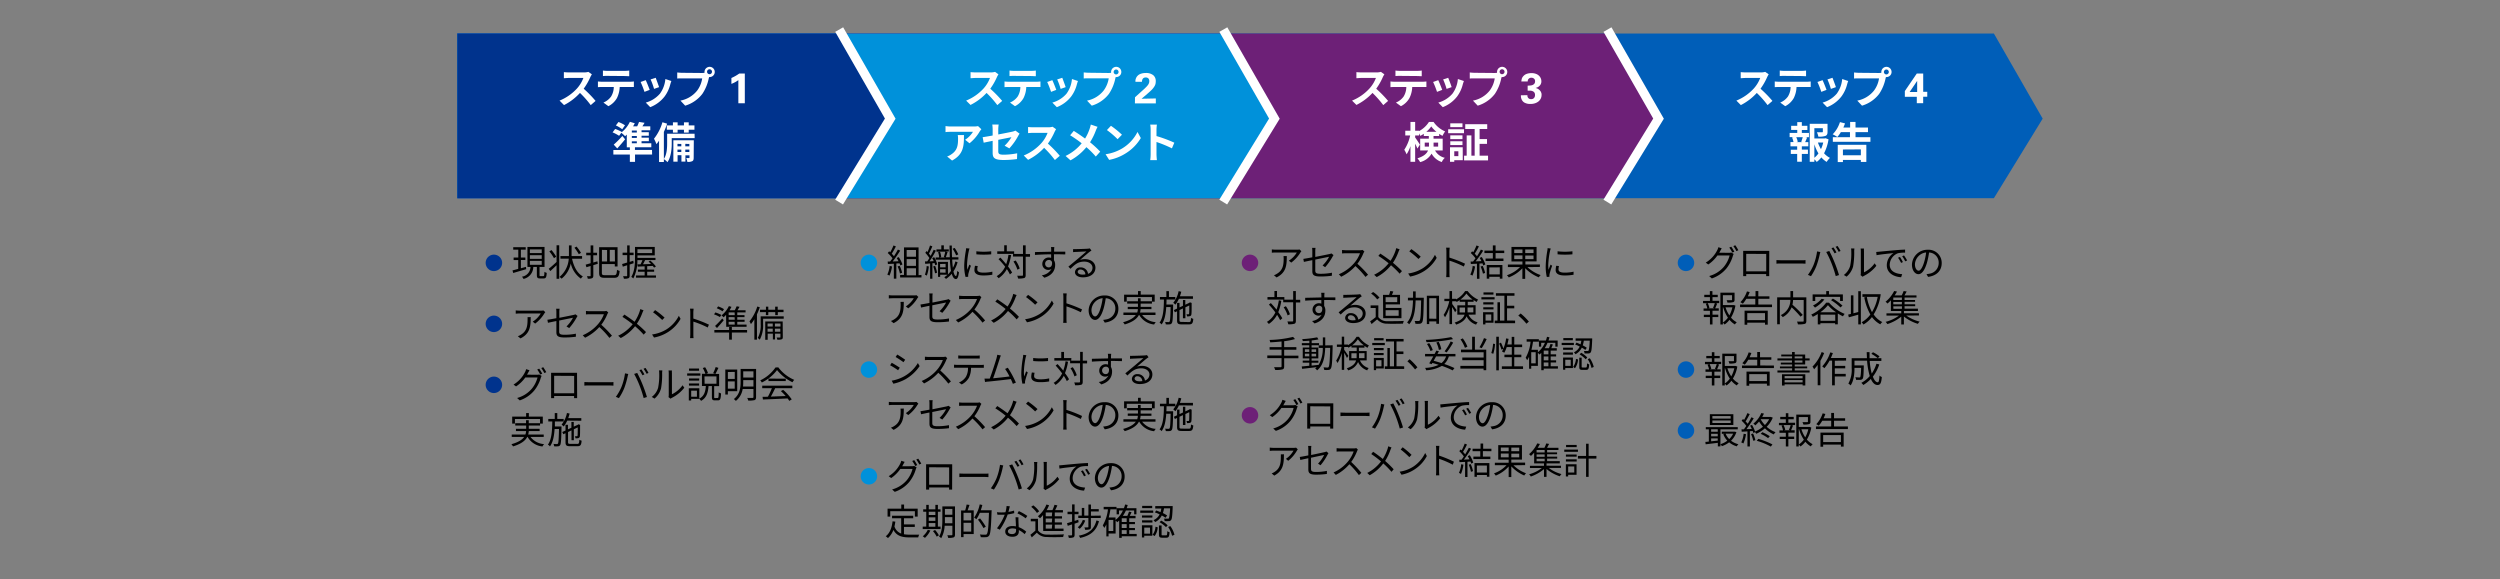 <svg xmlns="http://www.w3.org/2000/svg" viewBox="0 0 820 190"><rect x="0" y="0" width="820" height="190" fill="#808080" stroke="none"/><defs><style>.cls-1,.cls-8{fill:#00338d;}.cls-2,.cls-7{fill:#0091da;}.cls-3,.cls-6{fill:#6d2077;}.cls-4,.cls-5{fill:#005eb8;}.cls-5,.cls-6,.cls-7,.cls-8,.cls-9{fill-rule:evenodd;}.cls-11,.cls-9{fill:none;}.cls-9{stroke:#fff;stroke-linecap:square;stroke-miterlimit:10;stroke-width:3px;}.cls-10{fill:#fff;}</style></defs><g id="レイヤー_2" data-name="レイヤー 2"><g id="レイヤー_1-2" data-name="レイヤー 1"><path class="cls-1" d="M159.3,86.22a2.7,2.7,0,1,1,2.7,2.7A2.69,2.69,0,0,1,159.3,86.22Z"/><path d="M172.59,88.29l-4.26,1.25-.23-.85c.52-.13,1.17-.3,1.88-.5v-2.9h-1.51v-.83H170V81.9h-1.66v-.81h4.09v.81h-1.58v2.56h1.47v.83h-1.47V88l1.65-.47Zm5.63,2.27c.27,0,.32-.18.36-1.41a2.29,2.29,0,0,0,.74.35c-.06,1.46-.29,1.83-1,1.83h-1.16c-.85,0-1.07-.25-1.07-1.11V87.55h-1.17a4.07,4.07,0,0,1-3.22,3.94,2.38,2.38,0,0,0-.5-.73A3.31,3.31,0,0,0,174,87.55H173V81h5.61v6.56h-1.64v2.67c0,.3,0,.34.35.34ZM173.8,83h3.89v-1.2H173.8Zm0,1.91h3.89v-1.2H173.8Zm0,1.94h3.89V85.57H173.8Z"/><path d="M182.55,80.45h.87v11h-.87V87c-.71.69-1.44,1.37-2.05,1.92l-.51-.75c.64-.52,1.63-1.37,2.56-2.25Zm-.85,4.23a13.46,13.46,0,0,0-1.51-2.22l.69-.44a13.52,13.52,0,0,1,1.55,2.18Zm5.93.19c.58,2.61,1.69,4.77,3.55,5.79a3.48,3.48,0,0,0-.64.74,8.4,8.4,0,0,1-3.33-5,8.48,8.48,0,0,1-3,5,4.08,4.08,0,0,0-.71-.56,8.37,8.37,0,0,0,3.05-6h-2.72V84h2.78c0-.25,0-.49,0-.73V80.49h.87v2.77c0,.24,0,.48,0,.73h3.44v.88Zm2.22-1.49a15.5,15.5,0,0,0-1.43-2.12l.68-.39a13.5,13.5,0,0,1,1.46,2.07Z"/><path d="M196.07,86.53l-1.46.44V90.4c0,.48-.12.7-.41.85a3.29,3.29,0,0,1-1.41.17,3.28,3.28,0,0,0-.27-.82c.46,0,.89,0,1,0s.2,0,.2-.2V87.24l-1.38.41-.24-.85,1.62-.46V83.72h-1.44v-.83h1.44V80.48h.88v2.41h1.23v.83h-1.23V86.1l1.34-.39Zm5.36,3.73c.72,0,.84-.34.95-1.77a2.71,2.71,0,0,0,.86.36c-.15,1.68-.45,2.27-1.78,2.27h-3.11c-1.4,0-1.84-.34-1.84-1.7V81.09h6.05v6.3h-.91v-.78h-4.24v2.83c0,.67.16.82,1,.82Zm-4-8.3v3.79h1.7V82Zm4.24,0H200v3.79h1.7Z"/><path d="M206.53,86.77v3.61c0,.48-.11.74-.41.88a3.76,3.76,0,0,1-1.48.16,3.73,3.73,0,0,0-.27-.82c.52,0,1,0,1.13,0s.21,0,.21-.22V87l-1.43.47-.23-.87c.46-.12,1-.3,1.66-.49V83.69h-1.5v-.81h1.5v-2.4h.82v2.4h1.29v.81h-1.29V85.9c.4-.12.79-.25,1.19-.39l.12.83Zm8.63,3.59v.71h-6.54v-.71h2.82V89.12h-2.2v-.69h2.2V87.35l-2.27.1-.08-.74,1,0a13.43,13.43,0,0,0,.63-1.38h-1.65a13,13,0,0,1-1.34,6,3.39,3.39,0,0,0-.67-.51c1.13-1.85,1.22-4.45,1.22-6.34V81h6.48v2.76h-5.67v.82H215v.73h-3.4c-.23.47-.47,1-.71,1.36l2.65-.08c-.26-.27-.55-.55-.81-.79l.56-.33a11.78,11.78,0,0,1,1.85,1.94l-.6.37a6.13,6.13,0,0,0-.45-.56l-1.81.09v1.12h2.28v.69h-2.28v1.24Zm-6.08-8.6V83h4.83V81.76Z"/><path class="cls-1" d="M159.3,106.22a2.7,2.7,0,1,1,2.7,2.7A2.69,2.69,0,0,1,159.3,106.22Z"/><path d="M178.85,102.4c-.08.12-.24.3-.32.43a11.65,11.65,0,0,1-3,3.31l-.79-.64a8.06,8.06,0,0,0,2.62-2.68h-6.83a13.1,13.1,0,0,0-1.37.07v-1.08a12.28,12.28,0,0,0,1.37.09h6.89a5.49,5.49,0,0,0,.84-.07ZM174.07,104c0,3.25-.29,5.44-3.35,7l-.87-.72a4.56,4.56,0,0,0,1.06-.53c1.86-1.14,2.13-2.85,2.13-4.86a8.59,8.59,0,0,0,0-.86Z"/><path d="M185.81,107.07a11.14,11.14,0,0,0,2.13-2.85l-4.53.92v3.57c0,.82.3,1.09,1.74,1.09a19.09,19.09,0,0,0,3.74-.35l0,1a28,28,0,0,1-3.76.24c-2.23,0-2.64-.58-2.64-1.76v-3.63c-1.21.24-2.28.47-2.76.58l-.19-1c.54-.07,1.68-.27,2.95-.51v-2a6.83,6.83,0,0,0-.08-1.11h1.14a5.94,5.94,0,0,0-.09,1.11v1.87c2-.4,4.14-.83,4.64-.94a2.65,2.65,0,0,0,.64-.21l.71.55a3.6,3.6,0,0,0-.3.48,18.87,18.87,0,0,1-2.45,3.49Z"/><path d="M199.52,102.48a4.77,4.77,0,0,0-.3.53,15,15,0,0,1-2,3.51,34,34,0,0,1,3.5,3.58l-.84.73a26.62,26.62,0,0,0-3.3-3.56,15.44,15.44,0,0,1-4.67,3.5l-.77-.81a13.68,13.68,0,0,0,4.94-3.56,10.58,10.58,0,0,0,2-3.33h-4.68c-.42,0-1.08.05-1.21.06V102c.17,0,.85.08,1.21.08H198a3.15,3.15,0,0,0,.9-.11Z"/><path d="M211.08,101.77c-.12.23-.3.63-.4.88a16.37,16.37,0,0,1-1.79,3.54,34.12,34.12,0,0,1,3,2.73l-.76.84a27.33,27.33,0,0,0-2.83-2.76,14.76,14.76,0,0,1-4.69,3.88l-.85-.76a13.44,13.44,0,0,0,4.76-3.77,34.16,34.16,0,0,0-3.37-2.42l.64-.75c1,.64,2.41,1.63,3.35,2.36a13.71,13.71,0,0,0,1.62-3.26,5.31,5.31,0,0,0,.24-.89Z"/><path d="M218.66,108a11.35,11.35,0,0,0,4-4.42l.57,1a12,12,0,0,1-4,4.26,12.86,12.86,0,0,1-4.71,1.87l-.64-1A12.33,12.33,0,0,0,218.66,108Zm-.71-3.8-.75.75a25.17,25.17,0,0,0-3-2.51l.68-.73A25.31,25.31,0,0,1,218,104.2Z"/><path d="M232.13,107.42a30.92,30.92,0,0,0-4.71-1.93v4c0,.38,0,1,.07,1.41h-1.15a12.47,12.47,0,0,0,.08-1.41v-7a7.79,7.79,0,0,0-.1-1.25h1.17c0,.37-.08.89-.08,1.25v2a39.91,39.91,0,0,1,5.12,2Z"/><path d="M236.14,104a9.81,9.81,0,0,0-1.94-.89l.44-.63a11.23,11.23,0,0,1,1.94.81Zm8.91,5.06h-5v2.35h-.9v-2.35h-4.84v-.81h4.84v-1h.9v1h5Zm-10.51-2.15a28.65,28.65,0,0,0,2.36-2.46l.48.6c-.69.84-1.49,1.76-2.21,2.54Zm2.46-4.8a10.15,10.15,0,0,0-1.9-1l.44-.61a9.13,9.13,0,0,1,1.93.9Zm1.16,1.15a8.91,8.91,0,0,1-.82.81,4.71,4.71,0,0,0-.7-.61,8.51,8.51,0,0,0,2.43-3.06l.85.25a10.53,10.53,0,0,1-.63,1.12H241a11.67,11.67,0,0,0,.62-1.31l.95.18c-.21.38-.45.78-.67,1.13h2.65v.7h-2.72v.89h2.37v.67h-2.37v.85h2.4v.67h-2.4v.92h3.05v.72h-6.68Zm2.79-.79H239v.89H241Zm0,1.56H239v.85H241Zm0,1.52H239v.92H241Z"/><path d="M249.21,100.77a19.5,19.5,0,0,1-.93,2.33v8.32h-.85V104.7a13,13,0,0,1-1.13,1.61,6,6,0,0,0-.47-.9,14.59,14.59,0,0,0,2.56-4.87Zm7.85,3.78H250.3v1.79a9.76,9.76,0,0,1-1.1,5.08,3,3,0,0,0-.65-.56,8.58,8.58,0,0,0,.95-4.53v-2.57h7.56Zm-5.83-2.18h-1.94v-.78h1.94v-1H252v1h2.25v-1h.84v1H257v.78h-1.88v1h-.84v-1H252v1h-.81Zm5.53,8.18c0,.4-.07.61-.35.73a3.61,3.61,0,0,1-1.45.14,3.18,3.18,0,0,0-.23-.7c.52,0,.94,0,1.08,0s.17,0,.17-.17v-1.1h-1.77v1.89h-.71v-1.89h-1.7v2H251v-6h5.72Zm-5-4.44v1h1.7v-1Zm1.7,2.7v-1h-1.7v1Zm.71-2.7v1H256v-1Zm1.77,2.7v-1h-1.77v1Z"/><path class="cls-1" d="M159.3,126.22a2.7,2.7,0,1,1,2.7,2.7A2.69,2.69,0,0,1,159.3,126.22Z"/><path d="M176.08,122.92a2.34,2.34,0,0,0,.78-.1l.79.48a4,4,0,0,0-.27.63,11.86,11.86,0,0,1-2.13,4.14,10.68,10.68,0,0,1-4.77,3.26l-.87-.79a9.64,9.64,0,0,0,4.79-3,9.52,9.52,0,0,0,1.91-3.74h-4a11.49,11.49,0,0,1-3.05,2.95l-.82-.61a10.08,10.08,0,0,0,3.76-4.06,4.27,4.27,0,0,0,.37-1l1.11.37c-.2.32-.41.73-.53.94s-.18.34-.28.5Zm.78-2a18.76,18.76,0,0,1,1,1.64l-.65.29a13.7,13.7,0,0,0-1-1.65Zm1.32-.48a15.9,15.9,0,0,1,1,1.63l-.64.29a12.1,12.1,0,0,0-1-1.64Z"/><path d="M189.3,129.14c0,.38,0,1.3,0,1.44h-1c0-.09,0-.36,0-.69h-6.54c0,.31,0,.6,0,.69h-1c0-.15,0-1,0-1.46v-5.9c0-.27,0-.64,0-.93l1.07,0h6.44c.26,0,.69,0,1,0,0,.3,0,.63,0,.93Zm-7.54-5.88V129h6.56v-5.7Z"/><path d="M191.67,125.31c.36,0,1,.06,1.67.06h6.57c.6,0,1,0,1.3-.06v1.18c-.24,0-.75-.06-1.29-.06h-6.58c-.66,0-1.3,0-1.67.06Z"/><path d="M205,122.46l1.07.21c-.07.27-.17.61-.22.88a27.44,27.44,0,0,1-1.09,3.74,17.39,17.39,0,0,1-1.76,3.3l-1-.43a16.15,16.15,0,0,0,1.85-3.27A18.65,18.65,0,0,0,205,122.46Zm3,.19,1-.33a38.7,38.7,0,0,1,1.75,3.79c.49,1.19,1.13,3,1.44,4.11l-1.07.34a36.58,36.58,0,0,0-1.35-4.12A31.73,31.73,0,0,0,208,122.65Zm3.38.15-.65.29a14.77,14.77,0,0,0-1-1.67l.64-.26A13.93,13.93,0,0,1,211.36,122.8Zm1.34-.49-.64.29a11.31,11.31,0,0,0-1-1.65l.64-.27A14.89,14.89,0,0,1,212.7,122.31Z"/><path d="M213.78,130.19a5.7,5.7,0,0,0,2.08-3,21.32,21.32,0,0,0,.36-4.82,4.41,4.41,0,0,0-.08-.88h1.1c0,.15-.06.51-.06.87a26.58,26.58,0,0,1-.37,5.1,6.67,6.67,0,0,1-2.13,3.28Zm5.49.06a2.73,2.73,0,0,0,.08-.67V122.4a6.33,6.33,0,0,0-.07-.89h1.11a6,6,0,0,0,0,.89v6.92a9.21,9.21,0,0,0,3.49-2.95l.57.81a12,12,0,0,1-4.09,3.32,2.3,2.3,0,0,0-.4.28Z"/><path d="M229.72,123.21h-4.33v-.73h4.33Zm5.66,7.33c.27,0,.33-.24.36-1.86a2,2,0,0,0,.76.35c-.07,1.85-.28,2.29-1,2.29h-1c-.82,0-1-.25-1-1.14v-3.54H232.4c-.17,2.11-.62,3.84-2.46,4.85a2.56,2.56,0,0,0-.56-.67v0h-2.67v.54h-.78v-4h3.45v3.38c1.64-.84,2-2.33,2.14-4.14h-1.28v-4h1.13a9.45,9.45,0,0,0-.86-1.89l.77-.25a7.45,7.45,0,0,1,.93,1.91l-.62.23h3l-.68-.21a12.52,12.52,0,0,0,.83-2l.91.27c-.33.68-.69,1.45-1,2h1.22v4h-1.62v3.53c0,.32,0,.37.3.37Zm-6.07-5.7H226v-.71h3.36Zm-3.36.93h3.36v.7H226Zm3.35-4.16H226v-.73h3.28Zm-.71,6.52h-1.88v2h1.88Zm2.52-2.27H235v-2.4h-3.93Z"/><path d="M238.74,128.31v1.1h-.84v-8.2h3.91v7.1Zm0-6.3v2.27H241V122Zm2.25,5.47v-2.39h-2.25v2.39Zm7,2.76c0,.56-.12.84-.5,1a7.82,7.82,0,0,1-2.07.15,2.93,2.93,0,0,0-.33-.86c.78,0,1.53,0,1.72,0s.32-.08.32-.3V127.6h-3.54a6.15,6.15,0,0,1-2.23,3.9,3.76,3.76,0,0,0-.66-.61c2-1.55,2.22-3.8,2.22-5.66V121H248Zm-.86-3.45v-2.1h-3.35v.54a14.09,14.09,0,0,1-.07,1.56Zm-3.35-5v2.05h3.35v-2.05Z"/><path d="M255.28,120.49a12.94,12.94,0,0,0,5.22,4.1,5,5,0,0,0-.57.79,14.59,14.59,0,0,1-5.06-4,13.74,13.74,0,0,1-5,4.09,2.76,2.76,0,0,0-.51-.71,12.55,12.55,0,0,0,5-4.23Zm-5.26,6h9.86v.83h-5.62c-.42.89-.94,1.92-1.42,2.76l4.86-.18a18.71,18.71,0,0,0-1.58-1.62l.75-.41a16,16,0,0,1,2.82,3.13l-.8.49a8.59,8.59,0,0,0-.56-.8c-2.93.14-6,.27-8.09.35l-.12-.88c.51,0,1.11,0,1.76-.05a23.46,23.46,0,0,0,1.3-2.79H250Zm7.71-2.28V125h-5.67v-.82Z"/><path d="M174,143.31a6.11,6.11,0,0,0,4.47,2.36,3.44,3.44,0,0,0-.54.77,6.33,6.33,0,0,1-4.88-3.13h-.11c-.62,1.19-1.93,2.29-4.67,3.11a2.88,2.88,0,0,0-.54-.72c2.34-.65,3.57-1.49,4.19-2.39h-4.07v-.79h4.48a4.13,4.13,0,0,0,.23-1.13h-3.33v-.74h3.35v-1.07H169v-.76h3.54v-1h.89v1h3.7v-1.38H168.9v1.5H168v-2.3h4.57v-1.16h.89v1.16h4.58v2.3h-.9v.64h-3.7v1.07H177v.74h-3.56a5,5,0,0,1-.19,1.13h5.09v.79Z"/><path d="M184.17,139.89a3.78,3.78,0,0,1,0,.41c-.08,4-.15,5.31-.45,5.71a.85.85,0,0,1-.7.38,7.59,7.59,0,0,1-1.27,0,1.79,1.79,0,0,0-.23-.79c.5.05.94.05,1.11.05a.37.37,0,0,0,.37-.17c.2-.28.27-1.44.35-4.77h-1.44c-.15,2.28-.52,4.35-1.53,5.71a2.26,2.26,0,0,0-.67-.59c1.25-1.66,1.39-4.63,1.44-7.58h-1.31v-.83h2.12v-1.93h.83v1.93h2.09v.83H182c0,.55,0,1.1,0,1.64Zm1.88-1.93a8.74,8.74,0,0,1-1.16,1.93,6.9,6.9,0,0,0-.69-.62,8.63,8.63,0,0,0,1.76-3.81l.87.19a14.29,14.29,0,0,1-.45,1.49h4.29V138Zm3.3,7.64c.53,0,.62-.23.67-1.38a2.27,2.27,0,0,0,.75.32c-.1,1.42-.37,1.82-1.37,1.82H187c-1.19,0-1.51-.27-1.51-1.32V142.1l-.72.33-.34-.73,1.06-.49v-1.87h.8v1.49l1.13-.53v-1.9h.77v1.54l1.32-.61.06-.06.14-.11.56.2,0,.15c0,1.7,0,3.21-.07,3.55a.67.67,0,0,1-.54.65,3.42,3.42,0,0,1-.9.07,2.68,2.68,0,0,0-.19-.7,4.48,4.48,0,0,0,.62,0c.14,0,.21,0,.25-.22s.06-1.24.06-2.67l-1.28.61v3.59h-.77v-3.23l-1.13.54v3.34c0,.45.11.55.77.55Z"/><path class="cls-2" d="M282.3,86.22a2.7,2.7,0,1,1,2.7,2.7A2.69,2.69,0,0,1,282.3,86.22Z"/><path d="M292.58,87.41a10.51,10.51,0,0,1-.85,3,3,3,0,0,0-.69-.34,8.72,8.72,0,0,0,.77-2.85Zm1.42-1v5h-.82V86.5l-1.95.09-.07-.8.79,0c.26-.31.54-.69.8-1.07A10.83,10.83,0,0,0,291.18,83l.45-.57c.12.09.25.2.37.31a16.65,16.65,0,0,0,1.06-2.23l.79.3a21.77,21.77,0,0,1-1.36,2.41,8.51,8.51,0,0,1,.73.83c.49-.76.95-1.54,1.28-2.19l.77.34a40.51,40.51,0,0,1-2.48,3.57l1.92-.08c-.18-.37-.39-.74-.59-1.07l.66-.29A9.65,9.65,0,0,1,296,86.74l-.7.33a4.2,4.2,0,0,0-.23-.68Zm1.09.77a9.89,9.89,0,0,1,.8,2.3l-.71.24a11.85,11.85,0,0,0-.76-2.33Zm7.15,3v.82h-7v-.82h1.27V81.15h4.78v9.11ZM297.39,82v2.21h3.05V82Zm3.05,3h-3.05v2.21h3.05Zm-3.05,5.3h3.05V88h-3.05Z"/><path d="M304.65,87.4a11.58,11.58,0,0,1-.65,3,3.32,3.32,0,0,0-.63-.3,10.54,10.54,0,0,0,.58-2.85Zm1.75-3.06a9,9,0,0,1,1,2.39l-.67.27a4.49,4.49,0,0,0-.19-.71l-.72.06v5.07h-.74v-5l-1.62.12-.07-.8.74,0c.23-.32.47-.7.71-1.11a12.17,12.17,0,0,0-1.34-1.7l.4-.59c.11.11.22.21.33.33a16.8,16.8,0,0,0,.81-2.14l.77.26a24.49,24.49,0,0,1-1.12,2.4c.21.25.4.5.56.73.38-.69.74-1.41,1-2l.72.3a36.57,36.57,0,0,1-2.1,3.51l1.4-.07a9,9,0,0,0-.5-1Zm.32,2.87a12.13,12.13,0,0,1,.63,2.24l-.66.2a11.93,11.93,0,0,0-.59-2.25ZM314.09,86a10.43,10.43,0,0,1-1.36,3c.21,1,.48,1.51.82,1.53.19,0,.35-.63.42-1.68a2.85,2.85,0,0,0,.58.45c-.21,1.76-.61,2.24-1,2.23-.63,0-1.06-.65-1.38-1.74a8.77,8.77,0,0,1-1.89,1.7,4.23,4.23,0,0,0-.56-.56,7.87,7.87,0,0,0,1.08-.82h-2.42v.71h-.7V85.89h3.25V90a7.49,7.49,0,0,0,1-1.15,30.13,30.13,0,0,1-.36-3.68h-4.68v-.73h1.16a6.66,6.66,0,0,0-.35-1.72l.62-.14a6.26,6.26,0,0,1,.39,1.73l-.51.13h1.86l-.49-.13a12.43,12.43,0,0,0,.48-1.77h-2.89V81.8h1.59V80.46h.83V81.8h1.62v.69h-1.11l.72.18c-.2.59-.4,1.27-.61,1.72h1.33c0-1.19-.07-2.49-.09-3.86h.76c0,1.37,0,2.68.08,3.86h2.08v.73h-2.05c.06,1,.13,1.94.24,2.71a8.84,8.84,0,0,0,.82-2.08Zm-5.74.6v1.09h1.8V86.55Zm1.8,2.85V88.29h-1.8V89.4Zm3.47-5.7a15.38,15.38,0,0,0-1.15-2.16l.66-.27a12.21,12.21,0,0,1,1.19,2.11Z"/><path d="M318,81.51a7.32,7.32,0,0,0-.23.8,27.15,27.15,0,0,0-.58,4.55,12.85,12.85,0,0,0,.1,1.63c.2-.54.47-1.24.66-1.7l.51.38a26.59,26.59,0,0,0-.84,2.66,3.74,3.74,0,0,0-.06.53l0,.42-.86.06a14.82,14.82,0,0,1-.44-3.81,33.82,33.82,0,0,1,.53-4.77,6.15,6.15,0,0,0,.09-.84Zm2.71,5.76a4.28,4.28,0,0,0-.16,1.09c0,.54.36,1.06,2,1.06a12.69,12.69,0,0,0,2.94-.31v1a16.12,16.12,0,0,1-3,.24c-2,0-2.88-.66-2.88-1.78a6.77,6.77,0,0,1,.19-1.4Zm-.47-4.85a20.42,20.42,0,0,0,4.88,0v1a28.29,28.29,0,0,1-4.87,0Z"/><path d="M331.64,83.67a17.38,17.38,0,0,1-1,3.73,14.51,14.51,0,0,1,1.33,2l-.72.61a15,15,0,0,0-1-1.75,8.35,8.35,0,0,1-2.71,3,4,4,0,0,0-.63-.68,7.11,7.11,0,0,0,2.78-3.11A28.54,28.54,0,0,0,327.51,85l.63-.5c.62.65,1.28,1.41,1.88,2.15a15.33,15.33,0,0,0,.75-3.07Zm1-.4h-5.54v-.83h2.28v-2h.85v2h2.41Zm5.21.93h-1.43v6c0,.6-.14.87-.5,1a6.54,6.54,0,0,1-2,.16,3.44,3.44,0,0,0-.28-.92c.75,0,1.41,0,1.62,0s.28-.07.28-.29v-6h-3.27v-.86h3.27V80.46h.88v2.88h1.43Zm-4.14,4.26a10.37,10.37,0,0,0-1.3-2.68l.73-.34a9.29,9.29,0,0,1,1.32,2.64Z"/><path d="M345.7,83.4c0,.68,0,1.41,0,1.95a2.79,2.79,0,0,1,.39,1.52c0,1.61-.78,3.39-3.54,4.22l-.83-.8a4.24,4.24,0,0,0,3.16-2.07,1.69,1.69,0,0,1-1,.31,1.92,1.92,0,0,1-2-2,2.09,2.09,0,0,1,2.1-2.07,2.47,2.47,0,0,1,.79.13c0-.35,0-.77,0-1.17-1.8,0-3.81.09-5.3.2l0-.94,5.32-.12c0-.33,0-.61,0-.77a6.21,6.21,0,0,0-.07-.75h1.09l-.06.75c0,.17,0,.45,0,.76h3.66v.9c-.68,0-1.75-.06-3.49-.06ZM345.06,86a1,1,0,0,0-1.05-.73,1.2,1.2,0,0,0-1.2,1.24A1.14,1.14,0,0,0,344,87.7C344.72,87.7,345.17,87.13,345.06,86Z"/><path d="M358,82.18c-.21.14-.48.32-.66.46-.59.44-2.18,1.84-3.09,2.61A5,5,0,0,1,355.9,85c2,0,3.4,1.2,3.4,2.8,0,1.92-1.59,3.17-4.1,3.17-1.62,0-2.61-.72-2.61-1.7a1.68,1.68,0,0,1,1.83-1.56,2.35,2.35,0,0,1,2.45,2.1,2.08,2.08,0,0,0,1.47-2c0-1.16-1.17-2-2.67-2-2,0-3,.83-4.55,2.36l-.69-.71,3.2-2.66c.66-.55,2.13-1.8,2.72-2.33l-3.57.17a7,7,0,0,0-.81.07l0-1a8,8,0,0,0,.84,0c.61,0,3.43-.08,4-.14a4.05,4.05,0,0,0,.65-.1ZM356,90a1.59,1.59,0,0,0-1.57-1.59.85.85,0,0,0-.95.73c0,.59.69.93,1.57.93A6.94,6.94,0,0,0,356,90Z"/><path d="M301.23,97.4c-.09.12-.24.3-.33.43a11.59,11.59,0,0,1-3,3.31l-.79-.64a8,8,0,0,0,2.61-2.68h-6.82a13,13,0,0,0-1.37.07V96.81a12.12,12.12,0,0,0,1.37.09h6.88a5.38,5.38,0,0,0,.84-.07ZM296.44,99c0,3.25-.28,5.44-3.34,7l-.88-.72a4.83,4.83,0,0,0,1.07-.53c1.86-1.14,2.12-2.85,2.12-4.86a6.38,6.38,0,0,0-.05-.86Z"/><path d="M308.18,102.07a11.2,11.2,0,0,0,2.14-2.85l-4.53.92v3.57c0,.82.3,1.09,1.74,1.09a19.09,19.09,0,0,0,3.74-.35l0,1a28.31,28.31,0,0,1-3.77.24c-2.23,0-2.64-.58-2.64-1.76v-3.63c-1.21.24-2.27.47-2.75.58l-.2-1c.54-.07,1.68-.27,2.95-.51v-2a6.83,6.83,0,0,0-.08-1.11h1.14a6.91,6.91,0,0,0-.08,1.11v1.87c2-.4,4.13-.83,4.64-.94a2.56,2.56,0,0,0,.63-.21l.71.55a5,5,0,0,0-.3.48,18.4,18.4,0,0,1-2.45,3.49Z"/><path d="M321.9,97.48a3.57,3.57,0,0,0-.3.53,15,15,0,0,1-2,3.51,34.14,34.14,0,0,1,3.51,3.58l-.84.73a28,28,0,0,0-3.3-3.56,15.36,15.36,0,0,1-4.68,3.5l-.77-.81a13.72,13.72,0,0,0,4.95-3.56,10.78,10.78,0,0,0,2-3.33h-4.68c-.42,0-1.08.05-1.21.06V97c.17,0,.85.08,1.21.08h4.63a3.2,3.2,0,0,0,.9-.11Z"/><path d="M333.46,96.77a8.76,8.76,0,0,0-.4.88,16.44,16.44,0,0,1-1.8,3.54,31.42,31.42,0,0,1,2.95,2.73l-.75.84a26.47,26.47,0,0,0-2.84-2.76,14.71,14.71,0,0,1-4.68,3.88l-.86-.76a13.35,13.35,0,0,0,4.76-3.77,31.94,31.94,0,0,0-3.37-2.42l.64-.75c1,.64,2.41,1.63,3.36,2.36a13.71,13.71,0,0,0,1.62-3.26,8.29,8.29,0,0,0,.24-.89Z"/><path d="M341,103a11.32,11.32,0,0,0,4-4.42l.58,1a12,12,0,0,1-4,4.26,12.84,12.84,0,0,1-4.72,1.87l-.63-1A12.33,12.33,0,0,0,341,103Zm-.71-3.8-.76.75a25.86,25.86,0,0,0-3-2.51l.68-.73A26.11,26.11,0,0,1,340.33,99.2Z"/><path d="M354.51,102.42a31.35,31.35,0,0,0-4.71-1.93v4a13.45,13.45,0,0,0,.07,1.41h-1.15a12.55,12.55,0,0,0,.07-1.41v-7a7.75,7.75,0,0,0-.09-1.25h1.17c0,.37-.08.89-.08,1.25v2a39.91,39.91,0,0,1,5.12,2Z"/><path d="M361.83,104.92a8.08,8.08,0,0,0,1-.15,3.55,3.55,0,0,0,3-3.51,3.28,3.28,0,0,0-3.15-3.44,24.63,24.63,0,0,1-.71,3.41c-.73,2.44-1.68,3.7-2.78,3.7s-2.12-1.22-2.12-3.18a5.06,5.06,0,0,1,5.2-4.83,4.3,4.3,0,0,1,4.56,4.36c0,2.5-1.64,4.16-4.47,4.54ZM361,101a19.92,19.92,0,0,0,.67-3.2,4.14,4.14,0,0,0-3.67,3.84c0,1.5.69,2.15,1.21,2.15S360.43,103,361,101Z"/><path d="M374.62,103.31a6.14,6.14,0,0,0,4.48,2.36,3.15,3.15,0,0,0-.54.77,6.37,6.37,0,0,1-4.89-3.13h-.1c-.63,1.19-1.93,2.29-4.67,3.11a3.15,3.15,0,0,0-.54-.72c2.34-.65,3.56-1.49,4.19-2.39h-4.07v-.79H373a3.77,3.77,0,0,0,.22-1.13h-3.32v-.74h3.35V99.58h-3.54v-.76h3.54v-1h.88v1h3.71V97.44h-8.27v1.5h-.87v-2.3h4.57V95.48h.89v1.16h4.58v2.3h-.9v.64h-3.71v1.07h3.54v.74h-3.56a5,5,0,0,1-.19,1.13H379v.79Z"/><path d="M384.79,99.89s0,.29,0,.41c-.08,4-.15,5.31-.45,5.71a.85.85,0,0,1-.7.38,7.59,7.59,0,0,1-1.27,0,1.93,1.93,0,0,0-.23-.79,11,11,0,0,0,1.1.05.38.38,0,0,0,.38-.17c.2-.28.27-1.44.34-4.77h-1.43c-.15,2.28-.52,4.35-1.53,5.71a2.26,2.26,0,0,0-.67-.59c1.25-1.66,1.39-4.63,1.44-7.58h-1.31v-.83h2.11V95.49h.84v1.93h2.09v.83h-2.88c0,.55,0,1.1-.05,1.64ZM386.68,98a8.39,8.39,0,0,1-1.17,1.93,5.83,5.83,0,0,0-.68-.62,8.63,8.63,0,0,0,1.76-3.81l.87.19a14.29,14.29,0,0,1-.45,1.49h4.28V98Zm3.3,7.64c.52,0,.62-.23.67-1.38a2.27,2.27,0,0,0,.75.32c-.11,1.42-.37,1.82-1.38,1.82h-2.43c-1.19,0-1.51-.27-1.51-1.32V102.1l-.72.33-.34-.73,1.06-.49V99.34h.8v1.49l1.13-.53V98.4h.77v1.54l1.31-.61.07-.06.14-.11.56.2,0,.15c0,1.7,0,3.21-.08,3.55a.65.65,0,0,1-.54.65,3.31,3.31,0,0,1-.89.07,2.35,2.35,0,0,0-.2-.7,4.63,4.63,0,0,0,.63,0c.14,0,.21,0,.25-.22s.06-1.24.06-2.67l-1.28.61v3.59H388v-3.23l-1.13.54v3.34c0,.45.11.55.77.55Z"/><path class="cls-2" d="M282.3,121.22a2.7,2.7,0,1,1,2.7,2.7A2.69,2.69,0,0,1,282.3,121.22Z"/><path d="M295.12,120.61l-.55.84a25.29,25.29,0,0,0-2.61-1.64l.53-.82C293.21,119.38,294.6,120.23,295.12,120.61Zm1.4,2.85a12.13,12.13,0,0,0,4.54-4.38l.58,1a14.15,14.15,0,0,1-4.61,4.29,14.78,14.78,0,0,1-4,1.49l-.55-1A12.76,12.76,0,0,0,296.52,123.46Zm.38-5.48-.56.82c-.58-.43-1.87-1.3-2.58-1.7l.54-.81C295,116.69,296.38,117.6,296.9,118Z"/><path d="M310.7,117.48a4.77,4.77,0,0,0-.3.53,15,15,0,0,1-2,3.51,34,34,0,0,1,3.5,3.58l-.84.73a26.62,26.62,0,0,0-3.3-3.56,15.44,15.44,0,0,1-4.67,3.5l-.77-.81a13.68,13.68,0,0,0,4.94-3.56,10.58,10.58,0,0,0,2-3.33h-4.68c-.42,0-1.08.05-1.21.06V117c.17,0,.85.08,1.21.08h4.63a3.15,3.15,0,0,0,.9-.11Z"/><path d="M321.76,119.7a6.25,6.25,0,0,0,.94-.06v1l-.94,0H318.5a7.25,7.25,0,0,1-.71,3.27,5.73,5.73,0,0,1-2.36,2.19l-.89-.65a4.92,4.92,0,0,0,2.27-1.84,5.68,5.68,0,0,0,.69-3h-3.58c-.37,0-.72,0-1,0v-1a8.45,8.45,0,0,0,1,.06Zm-6.37-2.11c-.39,0-.79,0-1.09,0v-1c.34,0,.7.07,1.08.07h4.86a8.27,8.27,0,0,0,1.11-.07v1c-.34,0-.76,0-1.11,0Z"/><path d="M332.22,125.91c-.16-.43-.4-1-.66-1.57-1.86.24-5.86.68-7.47.83-.3,0-.65.08-1,.13l-.18-1.12c.36,0,.77,0,1.12,0l.6,0c.67-1.66,1.89-5.5,2.23-6.67a11.47,11.47,0,0,0,.24-1.15l1.19.24a11.17,11.17,0,0,0-.41,1.11c-.36,1.13-1.54,4.81-2.14,6.37,1.77-.17,4.07-.43,5.38-.6a17.6,17.6,0,0,0-1.45-2.46l.89-.41a31.74,31.74,0,0,1,2.65,4.89Z"/><path d="M336.64,116.51c-.07.2-.18.59-.23.8a27.18,27.18,0,0,0-.57,4.55,12.82,12.82,0,0,0,.09,1.63c.21-.54.47-1.24.66-1.7l.52.38a26.59,26.59,0,0,0-.84,2.66,2.69,2.69,0,0,0-.06.53l0,.42-.86.06A14.89,14.89,0,0,1,335,122a32.39,32.39,0,0,1,.53-4.77,8.21,8.21,0,0,0,.08-.84Zm2.71,5.76a4.28,4.28,0,0,0-.16,1.09c0,.54.36,1.06,2,1.06a12.69,12.69,0,0,0,2.94-.31v1a16,16,0,0,1-3,.24c-2,0-2.88-.66-2.88-1.78a6.83,6.83,0,0,1,.2-1.4Zm-.47-4.85a20.42,20.42,0,0,0,4.88,0v1a28.29,28.29,0,0,1-4.87,0Z"/><path d="M350.31,118.67a16.82,16.82,0,0,1-1,3.73,13.67,13.67,0,0,1,1.33,2l-.72.61a13.68,13.68,0,0,0-1-1.75,8.26,8.26,0,0,1-2.71,3,3.9,3.9,0,0,0-.62-.68,7.23,7.23,0,0,0,2.78-3.11,32.39,32.39,0,0,0-2.12-2.56l.62-.5c.62.65,1.28,1.41,1.88,2.15a15.32,15.32,0,0,0,.76-3.07Zm1.05-.4h-5.54v-.83h2.27v-2H349v2h2.41Zm5.2.93h-1.43v6c0,.6-.14.87-.5,1a6.5,6.5,0,0,1-2,.16,3.9,3.9,0,0,0-.29-.92c.76,0,1.42,0,1.62,0s.29-.07.29-.29v-6H351v-.86h3.28v-2.88h.87v2.88h1.43Zm-4.14,4.26a10.65,10.65,0,0,0-1.29-2.68l.73-.34a9.29,9.29,0,0,1,1.32,2.64Z"/><path d="M364.38,118.4c0,.68,0,1.41,0,1.95a2.88,2.88,0,0,1,.38,1.52c0,1.61-.78,3.39-3.53,4.22l-.83-.8a4.22,4.22,0,0,0,3.15-2.07,1.67,1.67,0,0,1-1,.31,1.91,1.91,0,0,1-2-2,2.08,2.08,0,0,1,2.09-2.07,2.53,2.53,0,0,1,.8.13c0-.35,0-.77,0-1.17-1.79,0-3.81.09-5.3.2l0-.94,5.31-.12c0-.33,0-.61,0-.77s-.05-.6-.07-.75h1.09l-.06.75c0,.17,0,.45,0,.76H368v.9c-.67,0-1.75-.06-3.49-.06Zm-.64,2.61a1,1,0,0,0-1.06-.73,1.19,1.19,0,0,0-1.19,1.24,1.14,1.14,0,0,0,1.21,1.18C363.39,122.7,363.85,122.13,363.74,121Z"/><path d="M376.72,117.18c-.22.14-.48.32-.66.46-.59.44-2.19,1.84-3.1,2.61a5,5,0,0,1,1.61-.25c2,0,3.41,1.2,3.41,2.8,0,1.92-1.6,3.17-4.11,3.17-1.62,0-2.61-.72-2.61-1.7a1.68,1.68,0,0,1,1.83-1.56,2.35,2.35,0,0,1,2.45,2.1,2.08,2.08,0,0,0,1.48-2c0-1.16-1.18-2-2.68-2-1.95,0-3,.83-4.54,2.36l-.7-.71,3.2-2.66c.66-.55,2.14-1.8,2.73-2.33l-3.58.17a6.8,6.8,0,0,0-.8.07l0-1a8.15,8.15,0,0,0,.84,0c.62,0,3.43-.08,4.06-.14a4.27,4.27,0,0,0,.65-.1ZM374.67,125a1.6,1.6,0,0,0-1.58-1.59.84.84,0,0,0-.94.73c0,.59.68.93,1.57.93A7.06,7.06,0,0,0,374.67,125Z"/><path d="M301.23,132.4c-.09.12-.24.3-.33.43a11.59,11.59,0,0,1-3,3.31l-.79-.64a8,8,0,0,0,2.61-2.68h-6.82a13,13,0,0,0-1.37.07v-1.08a12.12,12.12,0,0,0,1.37.09h6.88a5.38,5.38,0,0,0,.84-.07ZM296.44,134c0,3.25-.28,5.44-3.34,7l-.88-.72a4.83,4.83,0,0,0,1.07-.53c1.86-1.14,2.12-2.85,2.12-4.86a6.38,6.38,0,0,0-.05-.86Z"/><path d="M308.18,137.07a11.2,11.2,0,0,0,2.14-2.85l-4.53.92v3.57c0,.82.3,1.09,1.74,1.09a19.09,19.09,0,0,0,3.74-.35l0,1a28.31,28.31,0,0,1-3.77.24c-2.23,0-2.64-.58-2.64-1.76v-3.63c-1.21.24-2.27.47-2.75.58l-.2-1c.54-.07,1.68-.27,2.95-.51v-2a6.83,6.83,0,0,0-.08-1.11h1.14a6.91,6.91,0,0,0-.08,1.11v1.87c2-.4,4.13-.83,4.64-.94a2.56,2.56,0,0,0,.63-.21l.71.55a5,5,0,0,0-.3.48,18.4,18.4,0,0,1-2.45,3.49Z"/><path d="M321.9,132.48a3.57,3.57,0,0,0-.3.53,15,15,0,0,1-2,3.51,34.14,34.14,0,0,1,3.51,3.58l-.84.73a28,28,0,0,0-3.3-3.56,15.36,15.36,0,0,1-4.68,3.5l-.77-.81a13.72,13.72,0,0,0,4.95-3.56,10.78,10.78,0,0,0,2-3.33h-4.68c-.42,0-1.08.05-1.21.06V132c.17,0,.85.08,1.21.08h4.63a3.2,3.2,0,0,0,.9-.11Z"/><path d="M333.46,131.77a8.76,8.76,0,0,0-.4.88,16.44,16.44,0,0,1-1.8,3.54,31.42,31.42,0,0,1,2.95,2.73l-.75.84a26.47,26.47,0,0,0-2.84-2.76,14.71,14.71,0,0,1-4.68,3.88l-.86-.76a13.35,13.35,0,0,0,4.76-3.77,31.94,31.94,0,0,0-3.37-2.42l.64-.75c1,.64,2.41,1.63,3.36,2.36a13.71,13.71,0,0,0,1.62-3.26,8.29,8.29,0,0,0,.24-.89Z"/><path d="M341,138a11.32,11.32,0,0,0,4-4.42l.58,1a12,12,0,0,1-4,4.26,12.84,12.84,0,0,1-4.72,1.87l-.63-1A12.33,12.33,0,0,0,341,138Zm-.71-3.8-.76.75a25.86,25.86,0,0,0-3-2.51l.68-.73A26.11,26.11,0,0,1,340.33,134.2Z"/><path d="M354.51,137.42a31.35,31.35,0,0,0-4.71-1.93v4a13.45,13.45,0,0,0,.07,1.41h-1.15a12.55,12.55,0,0,0,.07-1.41v-7a7.75,7.75,0,0,0-.09-1.25h1.17c0,.37-.08.89-.08,1.25v1.95a39.91,39.91,0,0,1,5.12,2Z"/><path d="M361.83,139.92a8.08,8.08,0,0,0,1-.15,3.55,3.55,0,0,0,3-3.51,3.28,3.28,0,0,0-3.15-3.44,24.63,24.63,0,0,1-.71,3.41c-.73,2.44-1.68,3.7-2.78,3.7s-2.12-1.22-2.12-3.18a5.06,5.06,0,0,1,5.2-4.83,4.3,4.3,0,0,1,4.56,4.36c0,2.5-1.64,4.16-4.47,4.54ZM361,136a19.92,19.92,0,0,0,.67-3.2,4.14,4.14,0,0,0-3.67,3.84c0,1.5.69,2.15,1.21,2.15S360.43,138,361,136Z"/><path d="M374.62,138.31a6.14,6.14,0,0,0,4.48,2.36,3.15,3.15,0,0,0-.54.77,6.37,6.37,0,0,1-4.89-3.13h-.1c-.63,1.19-1.93,2.29-4.67,3.11a3.15,3.15,0,0,0-.54-.72c2.34-.65,3.56-1.49,4.19-2.39h-4.07v-.79H373a3.77,3.77,0,0,0,.22-1.13h-3.32v-.74h3.35v-1.07h-3.54v-.76h3.54v-1h.88v1h3.71v-1.38h-8.27v1.5h-.87v-2.3h4.57v-1.16h.89v1.16h4.58v2.3h-.9v.64h-3.71v1.07h3.54v.74h-3.56a5,5,0,0,1-.19,1.13H379v.79Z"/><path d="M384.79,134.89s0,.29,0,.41c-.08,4-.15,5.31-.45,5.71a.85.85,0,0,1-.7.38,7.59,7.59,0,0,1-1.27,0,1.93,1.93,0,0,0-.23-.79,11,11,0,0,0,1.1.05.38.38,0,0,0,.38-.17c.2-.28.27-1.44.34-4.77h-1.43c-.15,2.28-.52,4.35-1.53,5.71a2.26,2.26,0,0,0-.67-.59c1.25-1.66,1.39-4.63,1.44-7.58h-1.31v-.83h2.11v-1.93h.84v1.93h2.09v.83h-2.88c0,.55,0,1.1-.05,1.64Zm1.89-1.93a8.39,8.39,0,0,1-1.17,1.93,5.83,5.83,0,0,0-.68-.62,8.63,8.63,0,0,0,1.76-3.81l.87.19a14.29,14.29,0,0,1-.45,1.49h4.28V133Zm3.3,7.64c.52,0,.62-.23.67-1.38a2.27,2.27,0,0,0,.75.32c-.11,1.42-.37,1.82-1.38,1.82h-2.43c-1.19,0-1.51-.27-1.51-1.32V137.1l-.72.33-.34-.73,1.06-.49v-1.87h.8v1.49l1.13-.53v-1.9h.77v1.54l1.31-.61.07-.06.14-.11.56.2,0,.15c0,1.7,0,3.21-.08,3.55a.65.65,0,0,1-.54.65,3.31,3.31,0,0,1-.89.07,2.35,2.35,0,0,0-.2-.7,4.63,4.63,0,0,0,.63,0c.14,0,.21,0,.25-.22s.06-1.24.06-2.67l-1.28.61v3.59H388v-3.23l-1.13.54v3.34c0,.45.11.55.77.55Z"/><path class="cls-2" d="M282.3,156.22a2.7,2.7,0,1,1,2.7,2.7A2.69,2.69,0,0,1,282.3,156.22Z"/><path d="M299.08,152.92a2.34,2.34,0,0,0,.78-.1l.79.48a4,4,0,0,0-.27.63,11.86,11.86,0,0,1-2.13,4.14,10.68,10.68,0,0,1-4.77,3.26l-.87-.79a9.64,9.64,0,0,0,4.79-3,9.52,9.52,0,0,0,1.91-3.74h-4a11.49,11.49,0,0,1-3,3l-.82-.61a10.08,10.08,0,0,0,3.76-4.06,4.27,4.27,0,0,0,.37-1l1.11.37c-.2.32-.41.73-.53.94s-.18.34-.28.5Zm.78-2a18.76,18.76,0,0,1,1,1.64l-.65.29a13.7,13.7,0,0,0-1-1.65Zm1.32-.48a15.9,15.9,0,0,1,1,1.63l-.64.29a12.1,12.1,0,0,0-1-1.64Z"/><path d="M312.3,159.14c0,.38,0,1.3,0,1.44h-1c0-.09,0-.36,0-.69h-6.54c0,.31,0,.6,0,.69h-1c0-.15,0-1,0-1.46v-5.9c0-.27,0-.64,0-.93l1.07,0h6.44c.26,0,.69,0,1.05,0,0,.3,0,.63,0,.93Zm-7.54-5.88V159h6.56v-5.7Z"/><path d="M314.67,155.31c.36,0,1,.06,1.67.06h6.57c.6,0,1,0,1.3-.06v1.18c-.24,0-.75-.06-1.29-.06h-6.58c-.66,0-1.3,0-1.67.06Z"/><path d="M328,152.46l1.07.21c-.07.27-.17.61-.22.88a27.44,27.44,0,0,1-1.09,3.74,17.39,17.39,0,0,1-1.76,3.3l-1-.43a16.15,16.15,0,0,0,1.85-3.27A18.65,18.65,0,0,0,328,152.46Zm3,.19,1-.33a38.7,38.7,0,0,1,1.75,3.79c.49,1.19,1.13,3,1.44,4.11l-1.07.34a36.58,36.58,0,0,0-1.35-4.12A31.73,31.73,0,0,0,331,152.65Zm3.38.15-.65.29a14.77,14.77,0,0,0-1-1.67l.64-.26A13.93,13.93,0,0,1,334.36,152.8Zm1.34-.49-.64.29a11.31,11.31,0,0,0-1-1.65l.64-.27A14.89,14.89,0,0,1,335.7,152.31Z"/><path d="M336.78,160.19a5.7,5.7,0,0,0,2.08-2.95,21.32,21.32,0,0,0,.36-4.82,4.41,4.41,0,0,0-.08-.88h1.1c0,.15-.06.51-.06.87a26.58,26.58,0,0,1-.37,5.1,6.67,6.67,0,0,1-2.13,3.28Zm5.49.06a2.73,2.73,0,0,0,.08-.67V152.4a6.33,6.33,0,0,0-.07-.89h1.11a6,6,0,0,0-.05.89v6.92a9.21,9.21,0,0,0,3.49-2.95l.57.81a12,12,0,0,1-4.09,3.32,2.3,2.3,0,0,0-.4.28Z"/><path d="M348.46,152.55c.78-.07,3-.29,5.2-.48,1.3-.11,2.41-.17,3.21-.2v1a9.83,9.83,0,0,0-2.33.19,4.15,4.15,0,0,0-2.71,3.75c0,2.32,2.16,3,4.09,3.12l-.35,1c-2.19-.1-4.7-1.27-4.7-3.92a4.79,4.79,0,0,1,2.21-4c-1.05.12-4.29.43-5.57.7l-.11-1.06C347.86,152.6,348.23,152.58,348.46,152.55Zm7.71,3.4-.61.28a13.31,13.31,0,0,0-1-1.69l.61-.26A15,15,0,0,1,356.17,156Zm1.37-.52-.63.29a9.44,9.44,0,0,0-1-1.67l.6-.27A16.94,16.94,0,0,1,357.54,155.43Z"/><path d="M363.89,159.92a8.56,8.56,0,0,0,1-.15,3.55,3.55,0,0,0,3-3.51,3.29,3.29,0,0,0-3.16-3.44,24.58,24.58,0,0,1-.7,3.41c-.74,2.44-1.68,3.7-2.79,3.7s-2.12-1.22-2.12-3.18a5.07,5.07,0,0,1,5.21-4.83,4.3,4.3,0,0,1,4.55,4.36c0,2.5-1.64,4.16-4.47,4.54Zm-.78-3.89a18.89,18.89,0,0,0,.66-3.2,4.14,4.14,0,0,0-3.67,3.84c0,1.5.69,2.15,1.21,2.15S362.5,158,363.11,156Z"/><path d="M296.5,175.23a10.84,10.84,0,0,0,1.95.14h3.07a2.66,2.66,0,0,0-.34.9H298.4c-2.48,0-4.27-.43-5.36-2.46a6.66,6.66,0,0,1-1.79,2.68,4.41,4.41,0,0,0-.73-.6c1.33-1,2-2.74,2.24-4.89l.91.09a14.53,14.53,0,0,1-.29,1.59,3.63,3.63,0,0,0,2.21,2.32v-5h-3v-.84h6.94V170H296.5v2h3.55v.83H296.5ZM292,169.44h-.88v-2.6h4.5v-1.36h.92v1.36H301v2.6h-.92v-1.76H292Z"/><path d="M308.5,173.53h-5.85v-.81h1.16v-4.87h-1v-.8h1V165.6h.82v1.45h2.17V165.6h.83v1.45h.87v.8h-.87v4.87h.87Zm-3.34.47a8.05,8.05,0,0,1-1.78,2.43,4.91,4.91,0,0,0-.72-.52,6.27,6.27,0,0,0,1.65-2.13Zm-.53-6.15v1.06h2.17v-1.06Zm0,3h2.17v-1.17h-2.17Zm0,1.92h2.17v-1.2h-2.17Zm2.07,1.06a8.6,8.6,0,0,1,1.26,1.77l-.72.42a9,9,0,0,0-1.23-1.82Zm6.54,1.5c0,.52-.13.79-.46.93a5.1,5.1,0,0,1-1.78.17,3.21,3.21,0,0,0-.28-.86h1.4c.18,0,.26-.06.26-.26v-2.87h-2.53a9.4,9.4,0,0,1-1.14,4.1A2.58,2.58,0,0,0,308,176c1-1.58,1.09-3.85,1.09-5.57v-4.33h4.15Zm-.86-3.7v-2h-2.45v.8c0,.38,0,.78,0,1.19Zm-2.45-4.7v1.91h2.45v-1.91Z"/><path d="M318,165.62c-.2.59-.42,1.25-.62,1.76h2v7.79h-3.33v1h-.82v-8.74h1.34a14.08,14.08,0,0,0,.48-1.94Zm.56,2.57h-2.52v2.5h2.52Zm0,6.18v-2.88h-2.52v2.88Zm6.68-6.57c-.2,5.47-.35,7.32-.83,7.91a1.23,1.23,0,0,1-.95.48,13.15,13.15,0,0,1-1.77,0,2.25,2.25,0,0,0-.3-.88c.78.07,1.49.07,1.77.07s.37,0,.49-.18c.4-.42.58-2.24.73-7h-3a10.57,10.57,0,0,1-1.13,2.1,6.34,6.34,0,0,0-.73-.51,12.13,12.13,0,0,0,1.83-4.35l.86.2c-.15.59-.32,1.17-.52,1.73h3.59Zm-2.66,5.41a20.66,20.66,0,0,0-1.82-2.77l.7-.4a22.82,22.82,0,0,1,1.88,2.71Z"/><path d="M332.67,168.31a14.58,14.58,0,0,1-2.15.43,21.21,21.21,0,0,1-2.59,5l-.93-.47a17.37,17.37,0,0,0,2.54-4.44l-1,0c-.45,0-.94,0-1.38,0L327,168a11.34,11.34,0,0,0,1.47.08q.63,0,1.32-.06a10.06,10.06,0,0,0,.37-2.05l1.07.1c-.12.43-.28,1.15-.47,1.83a11.82,11.82,0,0,0,1.85-.43Zm1.39,1.38a11,11,0,0,0,0,1.28c0,.43.06,1.21.08,1.93a7.92,7.92,0,0,1,2.46,1.49l-.51.81a8.48,8.48,0,0,0-1.91-1.35c0,.18,0,.35,0,.48,0,.95-.62,1.73-2.09,1.73-1.3,0-2.37-.54-2.37-1.72s1-1.8,2.37-1.8a5.78,5.78,0,0,1,1.13.11c0-1-.1-2.14-.12-3Zm-.8,3.8a4.3,4.3,0,0,0-1.2-.17c-.88,0-1.45.4-1.45.94s.44.92,1.36.92,1.3-.54,1.3-1.13C333.27,173.9,333.27,173.71,333.26,173.49Zm3.16-3.48a14.13,14.13,0,0,0-2.71-1.63l.47-.74a17.76,17.76,0,0,1,2.78,1.58Z"/><path d="M340.48,174a3.51,3.51,0,0,0,3,1.34c1.32.06,4.07,0,5.51-.07a3.29,3.29,0,0,0-.28.87c-1.35.06-3.88.09-5.22,0a4.2,4.2,0,0,1-3.4-1.42c-.52.52-1.08,1-1.66,1.54l-.47-.85c.5-.38,1.11-.88,1.65-1.38V171h-1.52v-.84h2.36Zm-.36-5.75a8.74,8.74,0,0,0-1.89-2l.68-.5a8.86,8.86,0,0,1,1.93,1.95Zm2,.67a9.82,9.82,0,0,1-1,1.08,6.36,6.36,0,0,0-.69-.68,9.33,9.33,0,0,0,2.8-3.84l.87.24a11.94,11.94,0,0,1-.8,1.6h1.9a13.35,13.35,0,0,0,.68-1.75l.94.2c-.22.5-.48,1.07-.73,1.55h2.55v.76h-2.67v1.25h2.37v.76h-2.37v1.26h2.34v.74h-2.34v1.3h2.87v.77h-6.67Zm3-.84H343v1.25H345Zm0,2H343v1.26H345Zm0,2H343v1.3H345Z"/><path d="M352.47,171.77v3.61c0,.48-.11.74-.41.88a3.76,3.76,0,0,1-1.48.16,3.73,3.73,0,0,0-.27-.82c.52,0,1,0,1.13,0s.2,0,.2-.22V172l-1.42.47-.23-.87c.46-.12,1-.3,1.65-.49v-2.46h-1.49v-.81h1.49v-2.4h.83v2.4h1.28v.81h-1.28v2.21c.4-.12.79-.25,1.19-.39l.12.83Zm3.48-1.05a6.58,6.58,0,0,1-1.81,2.74,5.07,5.07,0,0,0-.65-.51,5.43,5.43,0,0,0,1.67-2.41Zm5.09-1.6v.78h-3.23v2.93c0,.44-.06.67-.39.8a4.54,4.54,0,0,1-1.52.13,2.65,2.65,0,0,0-.21-.79,9.82,9.82,0,0,0,1.12,0c.15,0,.18,0,.18-.17v-2.9h-3.32v-.78h1.16v-2.51h.81v2.51H357v-3.64h.83V167h2.56v.76h-2.56v1.41Zm-.58,1.83c-.79,3-2.6,4.71-6.18,5.49a2.17,2.17,0,0,0-.45-.74c3.39-.65,5.07-2.17,5.81-5Z"/><path d="M372.84,175.9h-4.91v.52h-.84v-5.69c-.2.2-.42.38-.63.56a6.8,6.8,0,0,0-.54-.56V175h-2.31v.94h-.73V172a7.65,7.65,0,0,1-.67,1.16,6.53,6.53,0,0,0-.5-.83,13.14,13.14,0,0,0,1.69-5.26H362v-.82h4.21v.82h-2a21.57,21.57,0,0,1-.54,2.66h2.22v.81a8.17,8.17,0,0,0,2.43-3.11h-1.29v1.27h-.78v-2h2.39a10.39,10.39,0,0,0,.4-1.23l.85.17c-.11.36-.21.72-.33,1.06h3.19v2H372v-1.27h-2.7a10.49,10.49,0,0,1-1,1.78h1.47a12.58,12.58,0,0,0,.54-1.41l.84.2-.58,1.21h1.89V170h-2.07v1.22h1.88v.7h-1.88v1.27h1.88v.69h-1.88v1.25h2.45Zm-7.68-5.37h-1.55v3.64h1.55Zm4.39-.53h-1.62v1.22h1.62Zm0,1.92h-1.62v1.27h1.62Zm-1.62,3.21h1.62v-1.25h-1.62Z"/><path d="M378.28,168.19H374v-.73h4.24Zm-.32,7.54h-2.65v.55h-.76v-4H378Zm0-5.95h-3.39v-.7H378Zm-3.39.88H378v.72h-3.39Zm3.35-4h-3.29v-.73h3.29Zm-2.6,6.39v2h1.88v-2Zm2.73,2.35a4.78,4.78,0,0,0,.95-2.63l.72.18a5.06,5.06,0,0,1-1,2.87Zm4.25-5.57a11.08,11.08,0,0,0-1.24-.76,4.72,4.72,0,0,1-2.18,2.17,3.11,3.11,0,0,0-.53-.63,4,4,0,0,0,2-1.9,12.64,12.64,0,0,0-1.56-.65l.45-.63c.44.15.92.35,1.4.56a8.54,8.54,0,0,0,.28-1.19h-2V166h5.72s0,.27,0,.37c-.11,2.82-.23,3.86-.53,4.21a.84.84,0,0,1-.7.35,13.51,13.51,0,0,1-1.41,0,1.83,1.83,0,0,0-.23-.81c.54,0,1,0,1.24,0s.31,0,.38-.12.32-1.05.41-3.27h-2a9.2,9.2,0,0,1-.37,1.55,12.25,12.25,0,0,1,1.38.79Zm.17,5.76c.31,0,.37-.17.4-1.37a2.07,2.07,0,0,0,.75.35c-.09,1.44-.3,1.8-1.06,1.8h-1.33c-.89,0-1.1-.24-1.1-1.13v-2.88H381v2.88c0,.3,0,.35.39.35Zm-1.61-4.83a8,8,0,0,1,2.13,1.56l-.55.58a9.49,9.49,0,0,0-2.1-1.62Zm3,1.8a8.12,8.12,0,0,1,1.36,2.85l-.78.32a8.79,8.79,0,0,0-1.3-2.89Z"/><path class="cls-3" d="M407.3,86.22a2.7,2.7,0,1,1,2.7,2.7A2.69,2.69,0,0,1,407.3,86.22Z"/><path d="M426.85,82.4c-.08.12-.24.3-.32.43a11.65,11.65,0,0,1-3,3.31l-.79-.64a8.06,8.06,0,0,0,2.62-2.68h-6.83a13.1,13.1,0,0,0-1.37.07V81.81a12.28,12.28,0,0,0,1.37.09h6.89a5.49,5.49,0,0,0,.84-.07ZM422.07,84c0,3.25-.29,5.44-3.35,7l-.87-.72a4.56,4.56,0,0,0,1.06-.53c1.86-1.14,2.13-2.85,2.13-4.86A8.59,8.59,0,0,0,421,84Z"/><path d="M433.81,87.07a11.14,11.14,0,0,0,2.13-2.85l-4.53.92v3.57c0,.82.3,1.09,1.74,1.09a19.09,19.09,0,0,0,3.74-.35l-.05,1a28,28,0,0,1-3.76.24c-2.23,0-2.64-.58-2.64-1.76V85.33c-1.21.24-2.28.47-2.76.58l-.19-1c.54-.07,1.68-.27,2.95-.51v-2a6.83,6.83,0,0,0-.08-1.11h1.14a5.94,5.94,0,0,0-.09,1.11v1.87c2-.4,4.14-.83,4.64-.94a2.65,2.65,0,0,0,.64-.21l.71.55a3.6,3.6,0,0,0-.3.48,18.87,18.87,0,0,1-2.45,3.49Z"/><path d="M447.52,82.48a4.77,4.77,0,0,0-.3.53,15,15,0,0,1-2,3.51,34,34,0,0,1,3.5,3.58l-.84.73a26.62,26.62,0,0,0-3.3-3.56,15.44,15.44,0,0,1-4.67,3.5l-.77-.81a13.68,13.68,0,0,0,4.94-3.56,10.58,10.58,0,0,0,2-3.33h-4.68c-.42,0-1.08.05-1.21.06V82c.17,0,.85.08,1.21.08H446a3.15,3.15,0,0,0,.9-.11Z"/><path d="M459.08,81.77c-.12.23-.3.63-.4.88a16.37,16.37,0,0,1-1.79,3.54,34.12,34.12,0,0,1,2.95,2.73l-.76.84A27.33,27.33,0,0,0,456.25,87a14.76,14.76,0,0,1-4.69,3.88l-.85-.76a13.44,13.44,0,0,0,4.76-3.77,34.16,34.16,0,0,0-3.37-2.42l.64-.75c1,.64,2.41,1.63,3.35,2.36a13.71,13.71,0,0,0,1.62-3.26,5.31,5.31,0,0,0,.24-.89Z"/><path d="M466.66,88a11.35,11.35,0,0,0,4-4.42l.57,1a12,12,0,0,1-4,4.26,12.86,12.86,0,0,1-4.71,1.87l-.64-1A12.33,12.33,0,0,0,466.66,88ZM466,84.2l-.75.75a25.17,25.17,0,0,0-3-2.51l.68-.73A25.31,25.31,0,0,1,466,84.2Z"/><path d="M480.13,87.42a30.92,30.92,0,0,0-4.71-1.93v4c0,.38,0,1,.07,1.41h-1.15a12.47,12.47,0,0,0,.08-1.41v-7a7.79,7.79,0,0,0-.1-1.25h1.17c0,.37-.08.89-.08,1.25v2a39.91,39.91,0,0,1,5.12,2Z"/><path d="M483.81,87.41a10.84,10.84,0,0,1-.85,3,3,3,0,0,0-.7-.34,8.47,8.47,0,0,0,.78-2.85ZM486,84.3a9.71,9.71,0,0,1,1.19,2.44l-.71.33a4.47,4.47,0,0,0-.22-.69l-1,.07v5h-.82V86.5l-2,.09-.08-.8.79,0c.27-.31.54-.69.81-1.07A10.83,10.83,0,0,0,482.41,83l.45-.57c.12.09.24.2.36.31a15.59,15.59,0,0,0,1.07-2.23l.79.3a21.79,21.79,0,0,1-1.37,2.41,8.71,8.71,0,0,1,.74.83c.49-.76.94-1.54,1.28-2.19l.77.34A35.42,35.42,0,0,1,484,85.73l1.92-.08a12,12,0,0,0-.59-1.06Zm.32,2.92a10.92,10.92,0,0,1,.8,2.3l-.71.24a11.93,11.93,0,0,0-.77-2.33ZM490.55,83v1.8h2.58v.8h-5.87v-.8h2.39V83h-2.76v-.81h2.76v-1.7h.9v1.7h2.84V83Zm-2.9,3.91h5.14v4.49h-.86V90.8h-3.45v.6h-.83Zm.83.81V90h3.45V87.69Z"/><path d="M501,87.61a12,12,0,0,0,4.33,2.62,4.21,4.21,0,0,0-.61.74,13.22,13.22,0,0,1-4.46-3v3.5h-.92V88a12.12,12.12,0,0,1-4.47,3,3.63,3.63,0,0,0-.6-.73,10.86,10.86,0,0,0,4.32-2.68h-4v-.82h4.77v-1h-3.6V81H504v4.74h-3.67v1h4.76v.82ZM496.67,83h2.7V81.82h-2.7Zm2.7,2V83.78h-2.7V85ZM503,81.82h-2.72V83H503Zm0,2h-2.72V85H503Z"/><path d="M508.64,81.51c-.07.2-.18.59-.23.8a27.15,27.15,0,0,0-.58,4.55,12.85,12.85,0,0,0,.1,1.63c.2-.54.47-1.24.66-1.7l.52.38a24.21,24.21,0,0,0-.84,2.66,2.69,2.69,0,0,0-.06.53l0,.42-.86.06A14.89,14.89,0,0,1,507,87a34,34,0,0,1,.52-4.77,6.15,6.15,0,0,0,.09-.84Zm2.71,5.76a4.28,4.28,0,0,0-.16,1.09c0,.54.36,1.06,2,1.06a12.69,12.69,0,0,0,2.94-.31v1a16,16,0,0,1-3,.24c-2,0-2.88-.66-2.88-1.78a7.53,7.53,0,0,1,.19-1.4Zm-.47-4.85a20.42,20.42,0,0,0,4.88,0v1a28.29,28.29,0,0,1-4.87,0Z"/><path d="M420.27,98.67a17.38,17.38,0,0,1-1,3.73,14.51,14.51,0,0,1,1.33,2l-.72.61a15,15,0,0,0-1-1.75,8.35,8.35,0,0,1-2.71,3,4,4,0,0,0-.63-.68,7.11,7.11,0,0,0,2.78-3.11,28.54,28.54,0,0,0-2.12-2.56l.63-.5c.62.65,1.28,1.41,1.88,2.15a15.33,15.33,0,0,0,.75-3.07Zm1-.4h-5.54v-.83h2.28v-2h.85v2h2.41Zm5.21.93h-1.43v6c0,.6-.14.87-.51,1a6.42,6.42,0,0,1-2,.16,3.44,3.44,0,0,0-.28-.92c.75,0,1.41,0,1.62,0s.28-.07.28-.29v-6h-3.27v-.86h3.27V95.46h.88v2.88h1.43Zm-4.14,4.26a10.37,10.37,0,0,0-1.3-2.68l.73-.34a9.29,9.29,0,0,1,1.32,2.64Z"/><path d="M434.33,98.4c0,.68,0,1.41,0,1.95a2.79,2.79,0,0,1,.39,1.52c0,1.61-.78,3.39-3.54,4.22l-.83-.8a4.24,4.24,0,0,0,3.16-2.07,1.69,1.69,0,0,1-1,.31,1.92,1.92,0,0,1-2-2,2.09,2.09,0,0,1,2.1-2.07,2.47,2.47,0,0,1,.79.13c0-.35,0-.77,0-1.17-1.8,0-3.81.09-5.3.2l0-.94,5.32-.12c0-.33,0-.61,0-.77s-.05-.6-.07-.75h1.09l-.06.75c0,.17,0,.45,0,.76H438v.9c-.68,0-1.75-.06-3.49-.06Zm-.64,2.61a1,1,0,0,0-1.05-.73,1.2,1.2,0,0,0-1.2,1.24,1.14,1.14,0,0,0,1.21,1.18C433.35,102.7,433.8,102.13,433.69,101Z"/><path d="M446.67,97.18c-.21.14-.48.32-.66.46-.59.44-2.18,1.84-3.09,2.61a5,5,0,0,1,1.6-.25c2,0,3.41,1.2,3.41,2.8,0,1.92-1.59,3.17-4.1,3.17-1.62,0-2.62-.72-2.62-1.7a1.69,1.69,0,0,1,1.84-1.56,2.35,2.35,0,0,1,2.45,2.1,2.08,2.08,0,0,0,1.47-2c0-1.16-1.17-2-2.67-2-2,0-3,.83-4.55,2.36l-.69-.71,3.2-2.66c.66-.55,2.13-1.8,2.72-2.33l-3.57.17a6.79,6.79,0,0,0-.81.07l0-1a8,8,0,0,0,.84,0c.61,0,3.43-.08,4.05-.14a4.05,4.05,0,0,0,.65-.1ZM444.62,105a1.59,1.59,0,0,0-1.57-1.59.85.85,0,0,0-.95.73c0,.59.69.93,1.57.93A6.94,6.94,0,0,0,444.62,105Z"/><path d="M452.09,104a3.5,3.5,0,0,0,3,1.35c1.31,0,4,0,5.37-.09a4.2,4.2,0,0,0-.28.91c-1.31,0-3.77.08-5.09,0a4.23,4.23,0,0,1-3.39-1.42c-.58.51-1.18,1-1.82,1.54l-.48-.9a19.76,19.76,0,0,0,1.83-1.37v-3h-1.67v-.84h2.54Zm-.37-5.79a8.24,8.24,0,0,0-2-1.91l.66-.52a9.13,9.13,0,0,1,2.09,1.84Zm1.9-1.49h2a11.39,11.39,0,0,0,.39-1.28l1,.17c-.14.38-.31.78-.45,1.11h2.65v3.12h-4.69V101h5.16v3.38h-6Zm.86.76v1.62h3.81V97.47Zm0,4.26v1.85h4.28v-1.85Z"/><path d="M467,98.18c-.1,5.3-.18,7-.55,7.55a1,1,0,0,1-.8.46,7.07,7.07,0,0,1-1.4,0,2.31,2.31,0,0,0-.26-.9c.55,0,1.06,0,1.28,0a.37.37,0,0,0,.4-.19c.27-.34.38-2,.46-6.56h-1.81c-.1,3.21-.51,6.08-2.13,7.83a2.8,2.8,0,0,0-.67-.61c1.48-1.58,1.84-4.23,1.94-7.22h-1.66v-.88h1.68c0-.68,0-1.38,0-2.09h.87c0,.71,0,1.41,0,2.09H467ZM472,97v9.2h-.88v-.79h-2.33v.88H468V97Zm-.88,7.56V97.82h-2.33v6.69Z"/><path d="M481.68,103.22a4.56,4.56,0,0,0,3,2.5,2.17,2.17,0,0,0-.51.76,5.12,5.12,0,0,1-3.13-2.75c-.43,1.08-1.38,2.06-3.43,2.75a2.47,2.47,0,0,0-.48-.68c2.09-.67,2.91-1.58,3.23-2.58H478v-3.08h2.59V99h-1.82v-.56a9.41,9.41,0,0,1-1,.62,1.75,1.75,0,0,0-.15-.31v.07h-1.3v.9c.34.43,1.25,1.74,1.44,2l-.49.71a18.3,18.3,0,0,0-1-1.73v5.61h-.84v-5.54a12.32,12.32,0,0,1-1.46,3.3,5.57,5.57,0,0,0-.47-.78,13.4,13.4,0,0,0,1.86-4.52h-1.61V98h1.68V95.46h.84V98h1.3v.21a7.86,7.86,0,0,0,3-2.75h.81a8.94,8.94,0,0,0,3.44,2.81,4.08,4.08,0,0,0-.48.78,9.62,9.62,0,0,1-1-.64V99h-1.92v1.1H484v3.08Zm-1.15-.73c0-.2,0-.42,0-.62v-1h-1.79v1.63Zm2.52-4.21a9.59,9.59,0,0,1-2.06-2,9.1,9.1,0,0,1-2,2Zm-1.69,2.58v1a5.88,5.88,0,0,1,0,.6h1.9v-1.63Z"/><path d="M490.23,98.21H485.9v-.73h4.33Zm-.36,7.65h-2.65v.54h-.78v-4h3.43Zm0-6h-3.36v-.71h3.36Zm-3.36.93h3.36v.7h-3.36Zm3.34-4.16h-3.27v-.73h3.27Zm-2.59,6.52v2h1.87v-2Zm9.69,2V106h-6.68v-.85h.9v-6H492v6h1.44V97h-2.78v-.83h6.09V97h-2.44v3.29h2.37v.84h-2.37v4Z"/><path d="M500.67,106.18A18.69,18.69,0,0,0,498,103.5l.78-.68a21.1,21.1,0,0,1,2.69,2.66Z"/><path d="M425.88,117.52h-4.67v2.66c0,.64-.19.9-.61,1a8.22,8.22,0,0,1-2.35.16,4,4,0,0,0-.36-.89c1,0,1.85,0,2.11,0s.35-.08.35-.33v-2.65h-4.68v-.88h4.68V114.7h-3.92v-.85h3.92V112c-1.25.14-2.54.23-3.71.29a4.56,4.56,0,0,0-.22-.79,36.12,36.12,0,0,0,7.7-1l.64.71a19.9,19.9,0,0,1-3.55.7v1.95h4v.85h-4v1.94h4.67Z"/><path d="M437.11,113.25s0,.33,0,.45c-.13,5-.23,6.7-.62,7.2a.87.87,0,0,1-.76.44,7,7,0,0,1-1.38,0,2.87,2.87,0,0,0-.24-.84c.54,0,1,.06,1.26.06a.41.41,0,0,0,.41-.19c.27-.35.4-1.93.52-6.28h-1.63c-.14,3.19-.66,5.8-2.67,7.39a2.73,2.73,0,0,0-.63-.64c.18-.13.34-.28.5-.42-1.73.22-3.5.42-4.77.56l-.13-.78,2.48-.24v-1h-2.16v-.68h2.16v-.73H427.3V114h2.14v-.76H427v-.7h2.47v-.79c-.73.06-1.48.11-2.15.13a2.57,2.57,0,0,0-.2-.65,35.35,35.35,0,0,0,4.91-.59l.42.68c-.61.14-1.39.25-2.22.35v.87h2.42v.7H430.2V114h2.21v3.56H430.2v.73h2.23v.68H430.2v.95c.74-.07,1.51-.16,2.28-.25v.06a10.57,10.57,0,0,0,1.39-5.6h-1.33v-.84h1.35c0-.84,0-1.72,0-2.63h.79c0,.9,0,1.79,0,2.63ZM428,115.43h1.44v-.86H428Zm1.44,1.46V116H428v.87Zm.76-2.32v.86h1.49v-.86Zm1.49,1.45H430.2v.87h1.49Z"/><path d="M446.07,118.22a4.34,4.34,0,0,0,2.87,2.5,2.11,2.11,0,0,0-.49.76,5,5,0,0,1-3-2.75,4.83,4.83,0,0,1-3.26,2.75,2.37,2.37,0,0,0-.45-.68c2-.67,2.77-1.58,3.06-2.58h-2.29v-3.08H445V114h-1.73v-.56a9.8,9.8,0,0,1-1,.62,2.73,2.73,0,0,0-.14-.31v.07h-1.24v.9c.32.43,1.19,1.74,1.37,2l-.46.71a16.81,16.81,0,0,0-.91-1.73v5.61h-.79v-5.54a13.08,13.08,0,0,1-1.39,3.3,6.6,6.6,0,0,0-.45-.78,13.81,13.81,0,0,0,1.77-4.52h-1.53V113h1.6v-2.57h.79V113h1.24v.21a7.68,7.68,0,0,0,2.82-2.75h.77A8.6,8.6,0,0,0,449,113.3a4.58,4.58,0,0,0-.46.78,10.2,10.2,0,0,1-1-.64v.6h-1.82v1.1h2.55v3.08Zm-1.1-.73c0-.2,0-.42,0-.62v-1h-1.71v1.63Zm2.4-4.21a9.29,9.29,0,0,1-2-2,8.51,8.51,0,0,1-1.88,2Zm-1.61,2.58v1c0,.21,0,.4,0,.6h1.8v-1.63Z"/><path d="M454.22,113.21H450.1v-.73h4.12Zm-.34,7.65h-2.52v.54h-.74v-4h3.26Zm-.05-6h-3.19v-.71h3.19Zm-3.19.93h3.19v.7h-3.19Zm3.18-4.16h-3.11v-.73h3.11Zm-2.46,6.52v2h1.77v-2Zm9.21,2V121h-6.35v-.85h.85v-6h.8v6h1.37V112h-2.65v-.83h5.79V112h-2.32v3.29h2.26v.84h-2.26v4Z"/><path d="M464.14,121.18a19.11,19.11,0,0,0-2.52-2.68l.74-.68a21.5,21.5,0,0,1,2.55,2.66Z"/><path d="M475.22,116.89a5.65,5.65,0,0,1-1.5,2.5,28.45,28.45,0,0,1,3.34,1.34l-.58.76a27.72,27.72,0,0,0-3.54-1.48,11.54,11.54,0,0,1-5.16,1.44,2.77,2.77,0,0,0-.35-.78,11.76,11.76,0,0,0,4.47-1c-.67-.22-1.37-.43-2.07-.62l-.26.41-.78-.3c.38-.6.86-1.42,1.32-2.26h-2.69v-.81h3.13c.21-.39.4-.76.57-1.09l.84.2c-.15.29-.3.58-.47.89h5.9v.81Zm1.39-5.66a52.92,52.92,0,0,1-8.73,1,2.72,2.72,0,0,0-.21-.74,56.25,56.25,0,0,0,8.31-.92Zm-7.41,3.92a9.91,9.91,0,0,0-1.15-2.31l.73-.3a8.88,8.88,0,0,1,1.17,2.29Zm1.84,1.74c-.27.5-.54,1-.8,1.44.86.23,1.73.48,2.56.76a4.72,4.72,0,0,0,1.52-2.2Zm.91-2.1a9.09,9.09,0,0,0-.83-2.45l.77-.22a8.63,8.63,0,0,1,.86,2.42Zm1.88.44a19.82,19.82,0,0,0,2-3.25l.81.39a26.61,26.61,0,0,1-2.14,3.23Z"/><path d="M483.77,114.69h3.72v6.74h-.88v-.53H479V120h7.63v-1.85h-7v-.87h7v-1.74H479.2v-.87h3.66v-4.23h.91Zm-3.27-.6a11.76,11.76,0,0,0-1.45-2.77l.74-.33a11.12,11.12,0,0,1,1.52,2.73Zm7.13-2.88a23.84,23.84,0,0,1-1.63,3l-.73-.31a16.86,16.86,0,0,0,1.47-3Z"/><path d="M489.14,115.8a12.57,12.57,0,0,0,.59-3.07l.64.1a13.91,13.91,0,0,1-.57,3.21Zm1.64-5.34h.84v11h-.84Zm1.52,1.92a12,12,0,0,1,.83,2l-.64.32a12.79,12.79,0,0,0-.78-2Zm7.26,7.78V121h-6.95v-.85h3.26v-3h-2.42v-.83h2.42v-2.48H494.2a9,9,0,0,1-.8,1.86,5.36,5.36,0,0,0-.75-.41A12,12,0,0,0,494,111l.82.14c-.11.63-.25,1.25-.41,1.84h1.43v-2.49h.84V113h2.58v.85h-2.58v2.48H499v.83h-2.32v3Z"/><path d="M511,120.9h-4.66v.52h-.8v-5.69c-.19.2-.4.38-.6.56a6,6,0,0,0-.51-.56V120h-2.19v.94h-.7V117a7.55,7.55,0,0,1-.64,1.16,5.39,5.39,0,0,0-.48-.83,13.49,13.49,0,0,0,1.61-5.26h-1.29v-.82h4v.82h-1.91a26.12,26.12,0,0,1-.51,2.66h2.11v.81a8.21,8.21,0,0,0,2.31-3.11h-1.23v1.27h-.74v-2h2.28a12.49,12.49,0,0,0,.37-1.23l.81.17c-.1.36-.2.72-.32,1.06h3v2h-.76v-1.27h-2.56a11.09,11.09,0,0,1-.93,1.78h1.39a12.3,12.3,0,0,0,.52-1.41l.79.2c-.18.41-.37.84-.54,1.21h1.8V115h-2v1.22h1.79v.7h-1.79v1.27h1.79v.69h-1.79v1.25H511Zm-7.29-5.37h-1.47v3.64h1.47Zm4.17-.53h-1.54v1.22h1.54Zm0,1.92h-1.54v1.27h1.54Zm-1.54,3.21h1.54v-1.25h-1.54Z"/><path d="M516.23,113.19h-4v-.73h4Zm-.31,7.54h-2.51v.55h-.72v-4h3.23Zm0-6H512.7v-.7h3.21Zm-3.21.88h3.21v.72H512.7Zm3.18-4h-3.12v-.73h3.12ZM513.41,118v2h1.79v-2Zm2.59,2.35a5,5,0,0,0,.91-2.63l.68.18a5.34,5.34,0,0,1-1,2.87Zm4-5.57a11.42,11.42,0,0,0-1.17-.76,4.67,4.67,0,0,1-2.08,2.17,3,3,0,0,0-.5-.63,3.91,3.91,0,0,0,1.89-1.9,12.38,12.38,0,0,0-1.48-.65l.42-.63c.42.15.88.35,1.34.56a10.13,10.13,0,0,0,.26-1.19H516.8V111h5.44s0,.27,0,.37c-.11,2.82-.22,3.86-.5,4.21a.8.8,0,0,1-.68.35,12,12,0,0,1-1.33,0,2,2,0,0,0-.22-.81c.52,0,1,0,1.18,0s.29,0,.36-.12.3-1,.39-3.27H519.5a10.22,10.22,0,0,1-.35,1.55,11.53,11.53,0,0,1,1.31.79Zm.16,5.76c.3,0,.35-.17.39-1.37a1.92,1.92,0,0,0,.7.35c-.08,1.44-.28,1.8-1,1.8H519c-.85,0-1-.24-1-1.13v-2.88h.78v2.88c0,.3,0,.35.38.35Zm-1.53-4.83a7.77,7.77,0,0,1,2,1.56l-.52.58a9.2,9.2,0,0,0-2-1.62Zm2.83,1.8a8.43,8.43,0,0,1,1.29,2.85l-.74.32a9,9,0,0,0-1.24-2.89Z"/><path class="cls-3" d="M407.3,136.22a2.7,2.7,0,1,1,2.7,2.7A2.69,2.69,0,0,1,407.3,136.22Z"/><path d="M424.08,132.92a2.34,2.34,0,0,0,.78-.1l.79.48a4,4,0,0,0-.27.63,11.86,11.86,0,0,1-2.13,4.14,10.68,10.68,0,0,1-4.77,3.26l-.87-.79a9.64,9.64,0,0,0,4.79-3,9.52,9.52,0,0,0,1.91-3.74h-4a11.49,11.49,0,0,1-3,3l-.82-.61a10.08,10.08,0,0,0,3.76-4.06,4.27,4.27,0,0,0,.37-1l1.11.37c-.2.32-.41.73-.53.94s-.18.34-.28.5Zm.78-2a18.76,18.76,0,0,1,1,1.64l-.65.29a13.7,13.7,0,0,0-1-1.65Zm1.32-.48a15.9,15.9,0,0,1,1,1.63l-.64.29a12.1,12.1,0,0,0-1-1.64Z"/><path d="M437.3,139.14c0,.38,0,1.3,0,1.44h-1c0-.09,0-.36,0-.69h-6.54c0,.31,0,.6,0,.69h-1c0-.15,0-1,0-1.46v-5.9c0-.27,0-.64,0-.93l1.07,0h6.44c.26,0,.69,0,1.05,0,0,.3,0,.63,0,.93Zm-7.54-5.88V139h6.56v-5.7Z"/><path d="M439.67,135.31c.36,0,1,.06,1.67.06h6.57c.6,0,1,0,1.3-.06v1.18c-.24,0-.75-.06-1.29-.06h-6.58c-.66,0-1.3,0-1.67.06Z"/><path d="M453,132.46l1.07.21c-.07.27-.17.61-.22.88a27.44,27.44,0,0,1-1.09,3.74,17.39,17.39,0,0,1-1.76,3.3l-1-.43a16.15,16.15,0,0,0,1.85-3.27A18.65,18.65,0,0,0,453,132.46Zm3,.19,1-.33a38.7,38.7,0,0,1,1.75,3.79c.49,1.19,1.13,3,1.44,4.11l-1.07.34a36.58,36.58,0,0,0-1.35-4.12A31.73,31.73,0,0,0,456,132.65Zm3.38.15-.65.29a14.77,14.77,0,0,0-1-1.67l.64-.26A13.93,13.93,0,0,1,459.36,132.8Zm1.34-.49-.64.29a11.31,11.31,0,0,0-1-1.65l.64-.27A14.89,14.89,0,0,1,460.7,132.31Z"/><path d="M461.78,140.19a5.7,5.7,0,0,0,2.08-2.95,21.32,21.32,0,0,0,.36-4.82,4.41,4.41,0,0,0-.08-.88h1.1c0,.15-.06.51-.06.87a26.58,26.58,0,0,1-.37,5.1,6.67,6.67,0,0,1-2.13,3.28Zm5.49.06a2.73,2.73,0,0,0,.08-.67V132.4a6.33,6.33,0,0,0-.07-.89h1.11a6,6,0,0,0-.05.89v6.92a9.21,9.21,0,0,0,3.49-2.95l.57.81a12,12,0,0,1-4.09,3.32,2.3,2.3,0,0,0-.4.28Z"/><path d="M473.46,132.55c.78-.07,3-.29,5.2-.48,1.3-.11,2.41-.17,3.21-.2v1a9.83,9.83,0,0,0-2.33.19,4.15,4.15,0,0,0-2.71,3.75c0,2.32,2.16,3,4.09,3.12l-.35,1c-2.19-.1-4.7-1.27-4.7-3.92a4.79,4.79,0,0,1,2.21-4c-1.05.12-4.29.43-5.57.7l-.11-1.06C472.86,132.6,473.23,132.58,473.46,132.55Zm7.71,3.4-.61.28a13.31,13.31,0,0,0-1-1.69l.61-.26A15,15,0,0,1,481.17,136Zm1.37-.52-.63.29a9.44,9.44,0,0,0-1-1.67l.6-.27A16.94,16.94,0,0,1,482.54,135.43Z"/><path d="M488.89,139.92a8.56,8.56,0,0,0,1-.15,3.55,3.55,0,0,0,3-3.51,3.29,3.29,0,0,0-3.16-3.44,24.58,24.58,0,0,1-.7,3.41c-.74,2.44-1.68,3.7-2.79,3.7s-2.12-1.22-2.12-3.18a5.07,5.07,0,0,1,5.21-4.83,4.3,4.3,0,0,1,4.55,4.36c0,2.5-1.64,4.16-4.47,4.54Zm-.78-3.89a18.89,18.89,0,0,0,.66-3.2,4.14,4.14,0,0,0-3.67,3.84c0,1.5.69,2.15,1.21,2.15S487.5,138,488.11,136Z"/><path d="M425.67,147.4c-.08.12-.22.3-.3.43a11.56,11.56,0,0,1-2.84,3.31l-.75-.64a7.8,7.8,0,0,0,2.48-2.68h-6.48a11.57,11.57,0,0,0-1.3.07v-1.08a10.9,10.9,0,0,0,1.3.09h6.54a5,5,0,0,0,.8-.07ZM421.13,149c0,3.25-.28,5.44-3.18,7l-.84-.72a4.33,4.33,0,0,0,1-.53c1.77-1.14,2-2.85,2-4.86a8.59,8.59,0,0,0,0-.86Z"/><path d="M432.32,152.07a11,11,0,0,0,2-2.85l-4.31.92v3.57c0,.82.29,1.09,1.65,1.09a17.26,17.26,0,0,0,3.56-.35l0,1a25.64,25.64,0,0,1-3.58.24c-2.12,0-2.51-.58-2.51-1.76v-3.63c-1.15.24-2.17.47-2.62.58l-.19-1c.52-.07,1.6-.27,2.81-.51v-2a6.83,6.83,0,0,0-.08-1.11h1.08a6.91,6.91,0,0,0-.08,1.11v1.87c1.94-.4,3.93-.83,4.41-.94a2.51,2.51,0,0,0,.61-.21l.67.55a5.06,5.06,0,0,0-.29.48,18.37,18.37,0,0,1-2.32,3.49Z"/><path d="M445.39,147.48a2.88,2.88,0,0,0-.28.53,15.52,15.52,0,0,1-1.92,3.51,32.91,32.91,0,0,1,3.33,3.58l-.8.73a26.69,26.69,0,0,0-3.13-3.56,14.76,14.76,0,0,1-4.45,3.5l-.73-.81a13,13,0,0,0,4.7-3.56,11,11,0,0,0,1.89-3.33h-4.45c-.39,0-1,.05-1.15.06V147c.16,0,.81.08,1.15.08H444a2.89,2.89,0,0,0,.86-.11Z"/><path d="M456.41,146.77a8.64,8.64,0,0,0-.38.88,17.24,17.24,0,0,1-1.71,3.54,31.66,31.66,0,0,1,2.8,2.73l-.71.84a26.05,26.05,0,0,0-2.7-2.76,14.1,14.1,0,0,1-4.45,3.88l-.81-.76a12.84,12.84,0,0,0,4.52-3.77,31,31,0,0,0-3.2-2.42l.61-.75c1,.64,2.29,1.63,3.19,2.36a14.42,14.42,0,0,0,1.54-3.26,6.43,6.43,0,0,0,.22-.89Z"/><path d="M463.65,153a11.28,11.28,0,0,0,3.81-4.42l.54,1a11.71,11.71,0,0,1-3.83,4.26,11.84,11.84,0,0,1-4.48,1.87l-.6-1A11.37,11.37,0,0,0,463.65,153Zm-.67-3.8-.72.75a24.71,24.71,0,0,0-2.84-2.51l.65-.73A25.22,25.22,0,0,1,463,149.2Z"/><path d="M476.5,152.42a29.39,29.39,0,0,0-4.48-1.93v4a13.45,13.45,0,0,0,.07,1.41H471a12.55,12.55,0,0,0,.07-1.41v-7a7.75,7.75,0,0,0-.09-1.25h1.12c0,.37-.08.89-.08,1.25v1.95a36.42,36.42,0,0,1,4.86,2Z"/><path d="M480,152.41a10.89,10.89,0,0,1-.81,3.05,2.57,2.57,0,0,0-.66-.34,8.73,8.73,0,0,0,.74-2.85Zm2.09-3.11a10,10,0,0,1,1.13,2.44l-.67.33a5.92,5.92,0,0,0-.22-.69l-1,.07v5h-.78V151.5l-1.85.09-.07-.8.75,0c.25-.31.51-.69.76-1.07a10.17,10.17,0,0,0-1.49-1.73l.43-.57a3.28,3.28,0,0,1,.34.31,16.29,16.29,0,0,0,1-2.23l.75.3a21.69,21.69,0,0,1-1.3,2.41,6.87,6.87,0,0,1,.7.83c.46-.76.9-1.54,1.22-2.19l.73.34a34.3,34.3,0,0,1-2.36,3.56l1.82-.08a11.82,11.82,0,0,0-.56-1.06Zm.3,2.92a10.64,10.64,0,0,1,.76,2.3l-.67.24a13.06,13.06,0,0,0-.73-2.33Zm4-4.25v1.8h2.45v.8h-5.57v-.8h2.26V148H483v-.81h2.62v-1.7h.86v1.7h2.7V148Zm-2.76,3.91h4.89v4.49h-.82v-.57h-3.28v.6h-.79Zm.79.81V155h3.28v-2.31Z"/><path d="M496.42,152.61a11.24,11.24,0,0,0,4.12,2.62,3.63,3.63,0,0,0-.58.74,12.62,12.62,0,0,1-4.25-3v3.5h-.87V153a11.48,11.48,0,0,1-4.24,3,4.81,4.81,0,0,0-.57-.73,10.27,10.27,0,0,0,4.1-2.68h-3.82v-.82h4.53v-1h-3.42V146h7.78v4.74h-3.49v1h4.53v.82ZM492.27,148h2.57v-1.22h-2.57Zm2.57,2v-1.23h-2.57V150Zm3.46-3.19h-2.59V148h2.59Zm0,2h-2.59V150h2.59Z"/><path d="M508,153.49a11.87,11.87,0,0,0,4.16,2,4,4,0,0,0-.55.73,12.78,12.78,0,0,1-4.35-2.39v2.59h-.83v-2.56a13.28,13.28,0,0,1-4.33,2.44,3.58,3.58,0,0,0-.55-.73,11.89,11.89,0,0,0,4.17-2.06h-3.9v-.73h4.61V152h-3.23v-3.52a13.61,13.61,0,0,1-1.07,1.08,2.43,2.43,0,0,0-.61-.59,10.38,10.38,0,0,0,2.69-3.53l.88.18a11.79,11.79,0,0,1-.72,1.26h2.2a10.45,10.45,0,0,0,.6-1.43l.94.15c-.23.44-.47.9-.68,1.28h3.74v.71h-3.72v.8h3.27V149h-3.27v.79h3.31v.64h-3.31v.82h4.16V152h-4.35v.75H512v.73Zm-1.36-5.89H504v.8h2.65Zm0,1.44H504v.79h2.65ZM504,151.29h2.65v-.82H504Z"/><path d="M517.57,148.19h-4.49v-.73h4.49Zm-.46,7.54h-2.75v.55h-.76v-4h3.51Zm-3.49-6.65h3.53v.7h-3.53Zm0,1.58h3.53v.72h-3.53Zm3.53-4h-3.48v-.73h3.48ZM514.36,153v2h2v-2Zm9.26-2.58h-2.55v6h-.84v-6h-2.67v-.88h2.67v-4h.84v4h2.55Z"/><path class="cls-4" d="M550.3,86.22a2.7,2.7,0,1,1,2.7,2.7A2.69,2.69,0,0,1,550.3,86.22Z"/><path d="M567.08,82.92a2.34,2.34,0,0,0,.78-.1l.79.48a4,4,0,0,0-.27.63,11.86,11.86,0,0,1-2.13,4.14,10.68,10.68,0,0,1-4.77,3.26l-.87-.79a9.64,9.64,0,0,0,4.79-3,9.52,9.52,0,0,0,1.91-3.74h-4a11.49,11.49,0,0,1-3,2.95l-.82-.61a10.08,10.08,0,0,0,3.76-4.06,4.27,4.27,0,0,0,.37-1l1.11.37c-.2.32-.41.73-.53.94s-.18.34-.28.5Zm.78-2a18.76,18.76,0,0,1,1,1.64l-.65.29a13.7,13.7,0,0,0-1-1.65Zm1.32-.48a15.9,15.9,0,0,1,1,1.63l-.64.29a12.1,12.1,0,0,0-1-1.64Z"/><path d="M580.3,89.14c0,.38,0,1.3,0,1.44h-1c0-.09,0-.36,0-.69h-6.54c0,.31,0,.6,0,.69h-1c0-.15,0-1,0-1.46v-5.9c0-.27,0-.64,0-.93l1.07,0h6.44c.26,0,.69,0,1.05,0,0,.3,0,.63,0,.93Zm-7.54-5.88V89h6.56v-5.7Z"/><path d="M582.67,85.31c.36,0,1,.06,1.67.06h6.57c.6,0,1,0,1.3-.06v1.18c-.24,0-.75-.06-1.29-.06h-6.58c-.66,0-1.3,0-1.67.06Z"/><path d="M596,82.46l1.07.21c-.07.27-.17.61-.22.88a27.44,27.44,0,0,1-1.09,3.74,17.39,17.39,0,0,1-1.76,3.3l-1-.43a16.15,16.15,0,0,0,1.85-3.27A18.65,18.65,0,0,0,596,82.46Zm3,.19,1-.33a38.7,38.7,0,0,1,1.75,3.79c.49,1.19,1.13,3,1.44,4.11l-1.07.34a36.58,36.58,0,0,0-1.35-4.12A31.73,31.73,0,0,0,599,82.65Zm3.38.15-.65.29a14.77,14.77,0,0,0-1-1.67l.64-.26A13.93,13.93,0,0,1,602.36,82.8Zm1.34-.49-.64.29a11.31,11.31,0,0,0-1-1.65l.64-.27A14.89,14.89,0,0,1,603.7,82.31Z"/><path d="M604.78,90.19a5.7,5.7,0,0,0,2.08-3,21.32,21.32,0,0,0,.36-4.82,4.41,4.41,0,0,0-.08-.88h1.1c0,.15-.06.51-.06.87a26.58,26.58,0,0,1-.37,5.1,6.67,6.67,0,0,1-2.13,3.28Zm5.49.06a2.73,2.73,0,0,0,.08-.67V82.4a6.33,6.33,0,0,0-.07-.89h1.11a6,6,0,0,0,0,.89v6.92a9.21,9.21,0,0,0,3.49-2.95l.57.81a12,12,0,0,1-4.09,3.32,2.3,2.3,0,0,0-.4.28Z"/><path d="M616.46,82.55c.78-.07,3-.29,5.2-.48,1.3-.11,2.41-.17,3.21-.2v1a9.83,9.83,0,0,0-2.33.19,4.15,4.15,0,0,0-2.71,3.75c0,2.32,2.16,3,4.09,3.12l-.35,1c-2.19-.1-4.7-1.27-4.7-3.92a4.79,4.79,0,0,1,2.21-4c-1.05.12-4.29.43-5.57.7l-.11-1.06C615.86,82.6,616.23,82.58,616.46,82.55Zm7.71,3.4-.61.28a13.31,13.31,0,0,0-1-1.69l.61-.26A15,15,0,0,1,624.17,86Zm1.37-.52-.63.29a9.44,9.44,0,0,0-1-1.67l.6-.27A16.94,16.94,0,0,1,625.54,85.43Z"/><path d="M631.89,89.92a8.56,8.56,0,0,0,1-.15,3.55,3.55,0,0,0,3-3.51,3.29,3.29,0,0,0-3.16-3.44,24.58,24.58,0,0,1-.7,3.41c-.74,2.44-1.68,3.7-2.79,3.7s-2.12-1.22-2.12-3.18a5.07,5.07,0,0,1,5.21-4.83,4.3,4.3,0,0,1,4.55,4.36c0,2.5-1.64,4.16-4.47,4.54ZM631.11,86a18.89,18.89,0,0,0,.66-3.2,4.14,4.14,0,0,0-3.67,3.84c0,1.5.69,2.15,1.21,2.15S630.5,88,631.11,86Z"/><path d="M561.7,98.66h2.2v.76h-1.24l.57.16c-.21.55-.45,1.13-.66,1.55h1.19v.78H561.7v1.29h1.9V104h-1.9v2.43h-.84V104h-2v-.76h2v-1.29h-2.09v-.78H560a6.84,6.84,0,0,0-.51-1.55l.59-.16H558.6v-.76h2.26V97.47H559V96.7h1.83V95.49h.84V96.7h1.75v.77H561.7Zm.18,2.33a13.32,13.32,0,0,0,.58-1.57h-2.34a5.75,5.75,0,0,1,.56,1.59l-.42.12h2.07Zm7.34-.76a11.34,11.34,0,0,1-1.45,3.94,6,6,0,0,0,1.89,1.53,3.57,3.57,0,0,0-.61.72,6.74,6.74,0,0,1-1.78-1.53,6.92,6.92,0,0,1-1.6,1.55,3.14,3.14,0,0,0-.57-.59v.58h-.81V96h4.65v2.3c0,.44-.08.68-.47.81a6.58,6.58,0,0,1-1.87.14,2.59,2.59,0,0,0-.27-.78c.74,0,1.36,0,1.54,0s.24,0,.24-.19V96.83h-3v3.23h3.41l.16,0Zm-4.12,5.57a6.63,6.63,0,0,0,1.66-1.6,12,12,0,0,1-1.55-3.4h-.11Zm.87-5a10.43,10.43,0,0,0,1.26,2.65,10.13,10.13,0,0,0,1-2.65Z"/><path d="M581.22,99.89v.84H570.74v-.84h5V98h-2.94a10.57,10.57,0,0,1-1.14,1.61c-.18-.12-.58-.36-.81-.49A9.13,9.13,0,0,0,573,95.59l.89.2c-.17.48-.38.95-.59,1.4h2.51V95.46h.92v1.73h3.64V98h-3.64v1.88Zm-9,2h7.6v4.6h-.9v-.65H573.1v.68h-.88Zm.88.82V105h5.82v-2.29Z"/><path d="M592.48,105.24c0,.58-.13.86-.54,1a8.22,8.22,0,0,1-2.23.15,2.89,2.89,0,0,0-.3-.9c.84,0,1.66,0,1.91,0s.29-.09.29-.3V98.39h-3.48a8.08,8.08,0,0,1-.21,1.56,35.79,35.79,0,0,1,3.38,3.34l-.73.57a31.43,31.43,0,0,0-2.92-3.06,6.43,6.43,0,0,1-2.91,3.22,3.69,3.69,0,0,0-.64-.67,5.41,5.41,0,0,0,3.14-5h-3.45v8h-.88V97.52h4.35V95.46h.88v2.06h4.34Z"/><path d="M599.91,99.27a14,14,0,0,0,5.14,3.69,5.25,5.25,0,0,0-.56.8,18.34,18.34,0,0,1-1.69-.94v3.56h-.89V106h-4.83v.41h-.85V103a16.51,16.51,0,0,1-1.63.92,3.77,3.77,0,0,0-.51-.74A13.12,13.12,0,0,0,599,99.27Zm-4.51-.54h-.86V96.57H599V95.46h.9v1.11h4.56v2.16h-.91V97.38H595.4Zm3-.51a11.11,11.11,0,0,1-3.09,2.68,5.88,5.88,0,0,0-.64-.7A8.78,8.78,0,0,0,597.5,98Zm3.85,4.2a13.16,13.16,0,0,1-2.69-2.33,11.89,11.89,0,0,1-2.5,2.33Zm-.29,2.8v-2h-4.83v2Zm-.77-7.28a18.24,18.24,0,0,1,3.14,2.3l-.65.6a17.18,17.18,0,0,0-3.1-2.38Z"/><path d="M609.51,95.51h.85V106.4h-.85v-3.19c-1.1.32-2.21.63-3.09.87l-.22-.89.89-.22V96.86h.83v5.9l1.59-.42Zm7.36,1a16.32,16.32,0,0,1-2.31,6.62,7.34,7.34,0,0,0,2.83,2.51,3.59,3.59,0,0,0-.65.74A8.3,8.3,0,0,1,614,104a9.55,9.55,0,0,1-2.79,2.44,2.68,2.68,0,0,0-.61-.74,8.85,8.85,0,0,0,2.88-2.53,18.35,18.35,0,0,1-2-5.64l.84-.16a16.84,16.84,0,0,0,1.69,5,14.83,14.83,0,0,0,1.87-5h-5v-.87h5.24l.16,0Z"/><path d="M625.26,103.49a12.88,12.88,0,0,0,4.38,2,3.68,3.68,0,0,0-.57.73,13.79,13.79,0,0,1-4.59-2.39v2.59h-.87v-2.56a14,14,0,0,1-4.55,2.44,3.73,3.73,0,0,0-.58-.73,12.78,12.78,0,0,0,4.39-2.06h-4.11v-.73h4.85V102h-3.4V98.49a11.51,11.51,0,0,1-1.12,1.08,2.72,2.72,0,0,0-.64-.59,10.57,10.57,0,0,0,2.83-3.53l.93.18a14.55,14.55,0,0,1-.76,1.26h2.31a9.63,9.63,0,0,0,.63-1.43l1,.15c-.24.44-.49.9-.72,1.28h3.94v.71h-3.91v.8h3.44V99h-3.44v.79h3.48v.64h-3.48v.82h4.38V102h-4.59v.75h4.92v.73Zm-1.42-5.89H621v.8h2.8Zm0,1.44H621v.79h2.8Zm-2.8,2.25h2.8v-.82H621Z"/><path class="cls-4" d="M550.3,121.22a2.7,2.7,0,1,1,2.7,2.7A2.69,2.69,0,0,1,550.3,121.22Z"/><path d="M562.32,118.66h2.21v.76h-1.25l.58.16c-.22.55-.46,1.13-.66,1.55h1.18v.78h-2.06v1.29h1.91V124h-1.91v2.43h-.84V124h-2v-.76h2v-1.29H559.4v-.78h1.17a6.79,6.79,0,0,0-.5-1.55l.58-.16h-1.42v-.76h2.25v-1.19h-1.82v-.77h1.82v-1.21h.84v1.21h1.75v.77h-1.75Zm.18,2.33a13.36,13.36,0,0,0,.59-1.57h-2.34a6,6,0,0,1,.55,1.59l-.42.12H563Zm7.34-.76a11,11,0,0,1-1.45,3.94,6,6,0,0,0,1.9,1.53,3.62,3.62,0,0,0-.62.72,6.7,6.7,0,0,1-1.77-1.53,7.17,7.17,0,0,1-1.61,1.55,3.4,3.4,0,0,0-.56-.59v.58h-.82V116h4.66v2.3c0,.44-.09.68-.47.81a6.58,6.58,0,0,1-1.87.14,2.92,2.92,0,0,0-.28-.78c.74,0,1.37,0,1.55,0s.24,0,.24-.19v-1.48h-3v3.23h3.4l.16,0Zm-4.11,5.57a6.59,6.59,0,0,0,1.65-1.6,12,12,0,0,1-1.54-3.4h-.11Zm.86-5a10.43,10.43,0,0,0,1.26,2.65,9.48,9.48,0,0,0,1-2.65Z"/><path d="M581.85,119.89v.84H571.37v-.84h5V118h-2.94a9.92,9.92,0,0,1-1.14,1.61c-.18-.12-.57-.36-.8-.49a9.24,9.24,0,0,0,2.07-3.54l.89.2a13.34,13.34,0,0,1-.59,1.4h2.51v-1.73h.92v1.73H581V118h-3.65v1.88Zm-9,2h7.6v4.6h-.9v-.65h-5.81v.68h-.89Zm.89.82V125h5.81v-2.29Z"/><path d="M593.55,121.52v.66H583v-.66h4.82v-.71h-4v-.61h4v-.66H584.1v-.6h3.67v-.7H583v-.68h4.79v-.67h-3.54v-.6h3.54v-.84h.88v.84h3.43v1.27h1.46v.68h-1.46v1.3h-3.43v.66h4.09v.61h-4.09v.71Zm-9.06,1.23h7.65v3.68h-.89v-.37h-5.9v.39h-.86Zm.86.61v.73h5.9v-.73Zm5.9,2.07v-.77h-5.9v.77Zm-2.6-7.87h2.55v-.67h-2.55Zm0,1.38h2.55v-.7h-2.55Z"/><path d="M598.32,115.79a19.46,19.46,0,0,1-1.23,2.57v8h-.89v-6.67a12.31,12.31,0,0,1-1.18,1.43,4.72,4.72,0,0,0-.52-.88,13.34,13.34,0,0,0,3-4.77Zm3.5,2.53V120h3.42v.82h-3.42v1.81h3.58v.84h-3.58v2.91h-.9v-8.1h-.83a13.21,13.21,0,0,1-1.7,2.49,7.25,7.25,0,0,0-.7-.6,12.68,12.68,0,0,0,2.64-4.59l.85.23c-.19.55-.42,1.09-.66,1.62h5v.85Z"/><path d="M616.41,119.53a13.4,13.4,0,0,1-2.11,4c.44,1.18,1,1.86,1.61,1.86.33,0,.47-.62.56-2.22a2.14,2.14,0,0,0,.77.49c-.17,2-.5,2.62-1.41,2.62s-1.64-.73-2.19-2a11.07,11.07,0,0,1-2.47,2,5.3,5.3,0,0,0-.65-.71,9.64,9.64,0,0,0,2.76-2.22,24,24,0,0,1-.88-5.05h-4.13v1.56h3.05v.38c-.06,2.69-.13,3.7-.38,4a.93.93,0,0,1-.72.35c-.3,0-.84,0-1.43,0a1.83,1.83,0,0,0-.25-.84c.55,0,1.07.06,1.27.06s.29,0,.36-.14.23-.93.28-3h-2.18v.09c0,1.68-.19,4.09-1.26,5.65a3.6,3.6,0,0,0-.75-.6,9.23,9.23,0,0,0,1.09-5.06V117.5h5c0-.66-.06-1.33-.07-2h.93c0,.7,0,1.37,0,2h3.88v.88h-3.82a22,22,0,0,0,.66,4.16,11.83,11.83,0,0,0,1.54-3.24Zm-2.08-4a11.23,11.23,0,0,1,2.15,1.36l-.55.61a12.76,12.76,0,0,0-2.12-1.44Z"/><path class="cls-4" d="M550.3,141.22a2.7,2.7,0,1,1,2.7,2.7A2.69,2.69,0,0,1,550.3,141.22Z"/><path d="M569.54,141.74a6.85,6.85,0,0,1-1.76,2.82,6.62,6.62,0,0,0,2.42,1.15,3.15,3.15,0,0,0-.54.69,6.66,6.66,0,0,1-2.5-1.32,8.08,8.08,0,0,1-2.39,1.26,3.11,3.11,0,0,0-.47-.67v.75h-.85v-1.17l-4,.48-.09-.79c.34,0,.72-.06,1.14-.11v-4h-1v-.74h10.48v.74H564.3v4.86a7.14,7.14,0,0,0,2.25-1.14,6.89,6.89,0,0,1-1.31-2.11l.51-.16h-1v-.7h4.13l.15,0Zm-1-2.35h-7.71v-3.54h7.71Zm-7.29,1.41v.81h2.17v-.81Zm0,2.32h2.17v-.84h-2.17Zm0,1.63,2.17-.23v-.73h-2.17Zm6.41-8.27h-6v.83h6Zm0,1.43h-6v.84h6ZM566,142.25a5.55,5.55,0,0,0,1.18,1.77,5.81,5.81,0,0,0,1.29-1.77Z"/><path d="M572.68,142.41a10.84,10.84,0,0,1-.85,3.05,3.24,3.24,0,0,0-.7-.34,8.47,8.47,0,0,0,.78-2.85Zm8.79-5.42a9.18,9.18,0,0,1-2,3,9.25,9.25,0,0,0,2.91,1.77,3.73,3.73,0,0,0-.58.73,9.66,9.66,0,0,1-2.91-2,10.7,10.7,0,0,1-2.85,1.79,5.54,5.54,0,0,0-.38-.53l-.57.26a6.42,6.42,0,0,0-.2-.64l-.93.06v5h-.8V141.5l-1.88.11-.07-.8.79,0c.25-.32.53-.71.79-1.1a10.18,10.18,0,0,0-1.54-1.71l.45-.57c.12.09.23.2.35.31a14.67,14.67,0,0,0,1.08-2.23l.78.31a27.21,27.21,0,0,1-1.36,2.41,7.92,7.92,0,0,1,.7.78,22.41,22.41,0,0,0,1.21-2.15l.76.34a42.66,42.66,0,0,1-2.39,3.57l1.76-.07c-.17-.37-.36-.74-.55-1.08l.62-.25a10.47,10.47,0,0,1,1,2.17,10.06,10.06,0,0,0,2.59-1.58,11,11,0,0,1-1.27-1.71,10.13,10.13,0,0,1-1.26,1.28,2.44,2.44,0,0,0-.62-.58,8.63,8.63,0,0,0,2.6-3.46l.87.16a10.38,10.38,0,0,1-.56,1.1h2.68l.16,0ZM575,142.18a11.55,11.55,0,0,1,.77,2.19l-.69.22a11.71,11.71,0,0,0-.73-2.19Zm1.74,1.77a25.42,25.42,0,0,1,4.62,1.82l-.53.71a22.12,22.12,0,0,0-4.62-1.9Zm1.31-2.19a13.39,13.39,0,0,1,2.43,1.33l-.55.62a11.87,11.87,0,0,0-2.42-1.4Zm-.53-4.2a9.45,9.45,0,0,0,1.37,1.84,8.09,8.09,0,0,0,1.4-1.91h-2.71Z"/><path d="M586.58,138.66h2.21v.76h-1.25l.58.16c-.22.55-.45,1.13-.66,1.55h1.19v.78h-2.07v1.29h1.91V144h-1.91v2.43h-.83V144h-2v-.76h2v-1.29h-2.09v-.78h1.17a6.33,6.33,0,0,0-.5-1.55l.59-.16h-1.43v-.76h2.26v-1.19h-1.83v-.77h1.83v-1.21h.83v1.21h1.76v.77h-1.76Zm.18,2.33a11.79,11.79,0,0,0,.59-1.57H585a5.75,5.75,0,0,1,.56,1.59l-.42.12h2.07Zm7.35-.76a11.16,11.16,0,0,1-1.46,3.94,6.11,6.11,0,0,0,1.9,1.53,3.57,3.57,0,0,0-.61.72,6.74,6.74,0,0,1-1.78-1.53,6.77,6.77,0,0,1-1.61,1.55,2.78,2.78,0,0,0-.56-.59v.58h-.81V136h4.65v2.3c0,.44-.08.68-.47.81a6.58,6.58,0,0,1-1.87.14,2.92,2.92,0,0,0-.28-.78c.75,0,1.37,0,1.55,0s.24-.05.24-.19v-1.48h-3v3.23h3.41l.15,0ZM590,145.8a6.63,6.63,0,0,0,1.66-1.6,11.73,11.73,0,0,1-1.55-3.4H590Zm.86-5a10.78,10.78,0,0,0,1.26,2.65,9.82,9.82,0,0,0,1-2.65Z"/><path d="M606.11,139.89v.84H595.63v-.84h5V138h-2.93a10.57,10.57,0,0,1-1.14,1.61c-.18-.12-.58-.36-.81-.49a9.26,9.26,0,0,0,2.08-3.54l.89.2c-.17.48-.38,1-.59,1.4h2.5v-1.73h.93v1.73h3.64V138h-3.64v1.88Zm-9,2h7.61v4.6h-.9v-.65H598v.68h-.89Zm.89.82V145h5.82v-2.29Z"/><polygon class="cls-5" points="654 65 150 65 150 11 654 11 670 38.91 654 65"/><polygon class="cls-6" points="528 65 150 65 150 11 528 11 544 38.91 528 65"/><polyline class="cls-7" points="150 11 402 11 418 38.91 402 65 150 65"/><polyline class="cls-8" points="150 11 276 11 292 38.91 276 65 150 65"/><polyline class="cls-9" points="528 11 544 38.91 528 65"/><polyline class="cls-9" points="402 11 418 38.91 402 65"/><polyline class="cls-9" points="276 11 292 38.91 276 65"/><path class="cls-10" d="M194.14,24.39a5.83,5.83,0,0,0-.49.86,20.46,20.46,0,0,1-2.2,3.85,38.6,38.6,0,0,1,3.9,4l-1.59,1.38a32,32,0,0,0-3.53-4A18.33,18.33,0,0,1,185,34.47L183.53,33a15.87,15.87,0,0,0,5.74-4,11,11,0,0,0,2.08-3.43H186.6c-.58,0-1.35.08-1.65.09v-2c.38.05,1.24.09,1.65.09h4.93a5,5,0,0,0,1.46-.18Z"/><path class="cls-10" d="M206.64,26.81a10.08,10.08,0,0,0,1.27-.09v1.82c-.35,0-.88,0-1.27,0h-3.38a8.9,8.9,0,0,1-.89,3.6,6.69,6.69,0,0,1-2.82,2.69l-1.63-1.19a5.85,5.85,0,0,0,2.53-2,6.11,6.11,0,0,0,.87-3.1h-3.85c-.41,0-.95,0-1.35.06V26.72a11.92,11.92,0,0,0,1.35.09Zm-7.38-1.92c-.49,0-1.08,0-1.5.06V23.14a10.46,10.46,0,0,0,1.49.1h5.62a11.09,11.09,0,0,0,1.52-.1V25c-.49,0-1-.06-1.52-.06Z"/><path class="cls-10" d="M213.1,29.48l-1.71.65a29.94,29.94,0,0,0-1.27-3.24l1.68-.6C212.15,27,212.82,28.7,213.1,29.48Zm7.11-2.91c-.17.45-.25.74-.33,1a11.37,11.37,0,0,1-1.91,4.1,11,11,0,0,1-4.69,3.48l-1.47-1.5a9.43,9.43,0,0,0,4.65-2.93,9.5,9.5,0,0,0,1.78-4.8Zm-4,2-1.68.59a22.61,22.61,0,0,0-1.13-3.11l1.67-.54C215.31,26.15,216,28,216.19,28.61Z"/><path class="cls-10" d="M230.28,23.94a6.71,6.71,0,0,0,.8-.06,2.06,2.06,0,0,1,0-.26,1.68,1.68,0,1,1,1.68,1.66h-.18l-.11.42a14.17,14.17,0,0,1-2.1,5.09,11.09,11.09,0,0,1-5.63,3.87L223.18,33a9.18,9.18,0,0,0,5.49-3.29,8.82,8.82,0,0,0,1.65-4H223.8c-.64,0-1.3,0-1.67.06v-2c.41.05,1.21.11,1.67.11Zm3.25-.32a.81.81,0,1,0-1.61,0,.81.81,0,0,0,1.61,0Z"/><path class="cls-10" d="M239.9,25.58a14.23,14.23,0,0,0,2.59-1.47h1.81v9.77h-2.12v-7.6a10,10,0,0,1-.89.58,10.67,10.67,0,0,1-1.39.66Z"/><path class="cls-10" d="M213.89,50.69h-5.6V53.1h-1.7V50.69h-5.41v-1.5h5.41v-.87h-1V44.15c-.18.18-.37.36-.56.52a11.37,11.37,0,0,0-1.24-1.12l-.72,1a12.19,12.19,0,0,0-2.15-1.13l.85-1.12a11.43,11.43,0,0,1,2.19,1l-.06.08a9.5,9.5,0,0,0,2.7-3.43l1.61.48a11.65,11.65,0,0,1-.56,1H209a11.71,11.71,0,0,0,.6-1.44l1.82.29c-.24.4-.47.8-.71,1.15h2.59v1.3h-2.87v.64h2.38v1.15h-2.38v.63h2.39v1.16h-2.39V47h3.2v1.31h-5.37v.87h5.6Zm-8.86-5c-.8,1-1.68,2-2.57,3l-1.16-1.25a29.11,29.11,0,0,0,2.83-2.84Zm-.94-3.29A9.69,9.69,0,0,0,202,41.15l.85-1.13A9.72,9.72,0,0,1,205,41.1Zm4.79.42h-1.64v.64h1.64Zm0,1.79h-1.64v.63h1.64ZM207.24,47h1.64v-.65h-1.64Z"/><path class="cls-10" d="M227.85,45.3h-7.52V47c0,1.82-.21,4.49-1.4,6.19a6.76,6.76,0,0,0-1.18-1v.95h-1.58v-7a12.29,12.29,0,0,1-.86,1.15,12.52,12.52,0,0,0-.8-1.79,15.7,15.7,0,0,0,2.77-5.4l1.54.46a25.37,25.37,0,0,1-1.07,2.71v8.86c1-1.49,1.07-3.61,1.07-5.15V43.86h9Zm-7.13-4.17v-1h1.54v1h2.08v-1h1.56v1h1.88v1.42H225.9v.94h-1.56v-.94h-2.08v.94h-1.54v-.94h-2V41.13Zm6.81,10.55c0,.63-.09,1-.48,1.19a3.28,3.28,0,0,1-1.61.23,4.41,4.41,0,0,0-.36-1.26H226c.13,0,.15,0,.15-.17v-.73h-1.33V53h-1.31v-2.1h-1.26v2.13h-1.39V46h6.71Zm-5.32-4.48V48h1.26v-.8Zm1.26,2.65v-.77h-1.26v.77Zm1.31-2.65V48h1.33v-.8Zm1.33,2.65v-.77h-1.33v.77Z"/><path class="cls-10" d="M327.5,24.39a5.83,5.83,0,0,0-.49.86,20.46,20.46,0,0,1-2.2,3.85,39.86,39.86,0,0,1,3.91,4l-1.6,1.38a32,32,0,0,0-3.53-4,18.33,18.33,0,0,1-5.26,3.94L316.89,33a15.87,15.87,0,0,0,5.74-4,11,11,0,0,0,2.08-3.43H320c-.59,0-1.36.08-1.66.09v-2c.38.05,1.24.09,1.66.09h4.92a5,5,0,0,0,1.46-.18Z"/><path class="cls-10" d="M340,26.81a10.08,10.08,0,0,0,1.27-.09v1.82c-.35,0-.88,0-1.27,0h-3.38a8.9,8.9,0,0,1-.89,3.6,6.69,6.69,0,0,1-2.82,2.69l-1.63-1.19a5.85,5.85,0,0,0,2.53-2,6.11,6.11,0,0,0,.87-3.1h-3.85c-.41,0-.95,0-1.35.06V26.72a11.92,11.92,0,0,0,1.35.09Zm-7.38-1.92c-.49,0-1.08,0-1.5.06V23.14a10.46,10.46,0,0,0,1.49.1h5.62a11.09,11.09,0,0,0,1.52-.1V25c-.49,0-1-.06-1.52-.06Z"/><path class="cls-10" d="M346.46,29.48l-1.71.65a29.94,29.94,0,0,0-1.27-3.24l1.68-.6C345.51,27,346.18,28.7,346.46,29.48Zm7.11-2.91c-.17.45-.25.74-.33,1a11.37,11.37,0,0,1-1.91,4.1,11,11,0,0,1-4.69,3.48l-1.47-1.5a9.43,9.43,0,0,0,4.65-2.93,9.5,9.5,0,0,0,1.78-4.8Zm-4,2-1.68.59a22.61,22.61,0,0,0-1.13-3.11l1.67-.54C348.67,26.15,349.36,28,349.55,28.61Z"/><path class="cls-10" d="M363.64,23.94a6.71,6.71,0,0,0,.8-.06,2.06,2.06,0,0,1,0-.26,1.68,1.68,0,1,1,1.68,1.66h-.18l-.11.42a14.17,14.17,0,0,1-2.1,5.09,11.09,11.09,0,0,1-5.63,3.87L356.54,33A9.18,9.18,0,0,0,362,29.69a9,9,0,0,0,1.66-4h-6.53c-.64,0-1.3,0-1.67.06v-2c.41.05,1.21.11,1.67.11Zm3.25-.32a.81.81,0,0,0-.8-.82.82.82,0,0,0-.81.82.81.81,0,0,0,.81.79A.8.8,0,0,0,366.89,23.62Z"/><path class="cls-10" d="M372.28,31.9l2.53-2.28c.4-.35.73-.66,1-.94a6,6,0,0,0,.67-.74,2.29,2.29,0,0,0,.36-.63,1.58,1.58,0,0,0,.12-.61,1.28,1.28,0,0,0-.31-1,1.22,1.22,0,0,0-.86-.29,1.28,1.28,0,0,0-.63.14,1.06,1.06,0,0,0-.37.36,1.28,1.28,0,0,0-.18.47,2.58,2.58,0,0,0-.05.46h-2.14c0-.09,0-.21,0-.35a1.86,1.86,0,0,1,.06-.45,2.75,2.75,0,0,1,.18-.5A2.19,2.19,0,0,1,373,25a2.51,2.51,0,0,1,1.16-.79,4.68,4.68,0,0,1,1.63-.27,3.78,3.78,0,0,1,2.46.71,2.44,2.44,0,0,1,.84,1.95,4.08,4.08,0,0,1-.11,1,3.14,3.14,0,0,1-.42.87,6.26,6.26,0,0,1-.81,1c-.34.34-.78.75-1.32,1.21l-2,1.71,4.68-.1v1.63h-6.86Z"/><path class="cls-10" d="M321.89,42.4a6.64,6.64,0,0,0-.55.73A14,14,0,0,1,318,47l-1.44-1.16a8.25,8.25,0,0,0,2.57-2.6h-7.29c-.59,0-1.05,0-1.71.1V41.35a11.6,11.6,0,0,0,1.71.14h7.54a6.54,6.54,0,0,0,1.42-.13Zm-5.71,1.89c0,3.47-.07,6.33-3.9,8.37l-1.62-1.33a5.36,5.36,0,0,0,1.47-.77c1.78-1.23,2.11-2.71,2.11-5a7.79,7.79,0,0,0-.09-1.26Z"/><path class="cls-10" d="M329.51,47.79A12.54,12.54,0,0,0,331.75,45l-4.32.86v3.71c0,.86.26,1.17,1.78,1.17a23.76,23.76,0,0,0,4.43-.46l-.06,1.89a32.5,32.5,0,0,1-4.34.31c-3.19,0-3.65-.77-3.65-2.42V46.19c-1.25.26-2.36.48-2.94.62L322.31,45c.66-.09,1.89-.3,3.28-.55v-2a11.8,11.8,0,0,0-.12-1.6h2.09a11.52,11.52,0,0,0-.13,1.6v1.65c2.05-.38,4-.78,4.64-.92a4.55,4.55,0,0,0,1-.34l1.35,1a8.42,8.42,0,0,0-.47.76,19.75,19.75,0,0,1-2.89,4.07Z"/><path class="cls-10" d="M346.4,42.39a5.83,5.83,0,0,0-.49.86,20.46,20.46,0,0,1-2.2,3.85,38.6,38.6,0,0,1,3.9,4L346,52.49a32,32,0,0,0-3.53-4,18.33,18.33,0,0,1-5.26,3.94L335.79,51a15.74,15.74,0,0,0,5.73-4,10.84,10.84,0,0,0,2.09-3.43h-4.75c-.58,0-1.35.08-1.65.09v-2c.38.05,1.23.09,1.65.09h4.93a5,5,0,0,0,1.46-.18Z"/><path class="cls-10" d="M360,41.6a12.78,12.78,0,0,0-.58,1.25,20,20,0,0,1-1.89,3.81,33.83,33.83,0,0,1,3.34,3.08l-1.45,1.61a27.23,27.23,0,0,0-3.09-3.08,17.52,17.52,0,0,1-5.21,4.32l-1.61-1.44A15.28,15.28,0,0,0,354.79,47,37.14,37.14,0,0,0,351,44.37l1.2-1.44c1.12.7,2.57,1.68,3.7,2.52a15.38,15.38,0,0,0,1.54-3.32,11.5,11.5,0,0,0,.34-1.28Z"/><path class="cls-10" d="M368,48.73a13.32,13.32,0,0,0,5.1-5.45l1.09,2A14.9,14.9,0,0,1,369,50.44a15.28,15.28,0,0,1-5.2,2l-1.17-1.85A14.53,14.53,0,0,0,368,48.73Zm0-4.54-1.43,1.47a27.9,27.9,0,0,0-3.5-3l1.32-1.4A29.38,29.38,0,0,1,368,44.19Z"/><path class="cls-10" d="M384.39,48.66a40.87,40.87,0,0,0-5.06-2.09v4c0,.41.07,1.39.13,1.95h-2.19a14.1,14.1,0,0,0,.14-1.95v-8a9.59,9.59,0,0,0-.14-1.7h2.19a14.35,14.35,0,0,0-.13,1.7v2.06a44.16,44.16,0,0,1,5.85,2.17Z"/><path class="cls-10" d="M454.08,24.39a6.9,6.9,0,0,0-.49.86,20.37,20.37,0,0,1-2.19,3.85,39.65,39.65,0,0,1,3.9,4l-1.59,1.38a32.88,32.88,0,0,0-3.53-4,18.37,18.37,0,0,1-5.27,3.94L443.47,33a15.7,15.7,0,0,0,5.74-4,10.84,10.84,0,0,0,2.09-3.43h-4.75c-.59,0-1.35.08-1.65.09v-2c.38.05,1.23.09,1.65.09h4.93a5,5,0,0,0,1.46-.18Z"/><path class="cls-10" d="M466.59,26.81a10.08,10.08,0,0,0,1.27-.09v1.82c-.35,0-.88,0-1.27,0h-3.38a8.74,8.74,0,0,1-.9,3.6,6.6,6.6,0,0,1-2.81,2.69l-1.64-1.19a5.82,5.82,0,0,0,2.54-2,6.11,6.11,0,0,0,.87-3.1h-3.85c-.41,0-1,0-1.35.06V26.72a11.92,11.92,0,0,0,1.35.09Zm-7.38-1.92c-.49,0-1.08,0-1.5.06V23.14a10.41,10.41,0,0,0,1.48.1h5.63a10.84,10.84,0,0,0,1.51-.1V25c-.49,0-1-.06-1.51-.06Z"/><path class="cls-10" d="M473.05,29.48l-1.71.65a28,28,0,0,0-1.28-3.24l1.68-.6C472.09,27,472.77,28.7,473.05,29.48Zm7.11-2.91c-.17.45-.25.74-.34,1a11.18,11.18,0,0,1-1.9,4.1,11,11,0,0,1-4.69,3.48l-1.47-1.5a9.47,9.47,0,0,0,4.65-2.93,9.4,9.4,0,0,0,1.77-4.8Zm-4,2-1.68.59a24,24,0,0,0-1.13-3.11l1.66-.54C475.26,26.15,476,28,476.14,28.61Z"/><path class="cls-10" d="M490.23,23.94a6.71,6.71,0,0,0,.8-.06,1.09,1.09,0,0,1,0-.26,1.68,1.68,0,1,1,1.68,1.66h-.18l-.12.42a14.13,14.13,0,0,1-2.09,5.09,11.13,11.13,0,0,1-5.63,3.87L483.13,33a9.18,9.18,0,0,0,5.49-3.29,8.93,8.93,0,0,0,1.65-4h-6.52c-.65,0-1.3,0-1.67.06v-2c.41.05,1.21.11,1.67.11Zm3.25-.32a.81.81,0,1,0-1.61,0,.81.81,0,0,0,1.61,0Z"/><path class="cls-10" d="M501,31.22a1.77,1.77,0,0,0,0,.33,1.08,1.08,0,0,0,.16.43,1.06,1.06,0,0,0,.38.38,1.22,1.22,0,0,0,.68.16,1.18,1.18,0,0,0,.93-.37,1.4,1.4,0,0,0,.33-1,1.26,1.26,0,0,0-.23-.83,1.35,1.35,0,0,0-.59-.43,2.4,2.4,0,0,0-.78-.16c-.28,0-.55,0-.81,0V28.1l.8-.05a2.58,2.58,0,0,0,.79-.16,1.54,1.54,0,0,0,.6-.43,1.19,1.19,0,0,0,.24-.81,1,1,0,0,0-.37-.87,1.32,1.32,0,0,0-.84-.29,1.24,1.24,0,0,0-.82.3,1.11,1.11,0,0,0-.37.92H499a7.25,7.25,0,0,1,.12-.76,2,2,0,0,1,.46-.89,2.68,2.68,0,0,1,1.2-.84,4.73,4.73,0,0,1,1.51-.24,4,4,0,0,1,1.57.27,2.77,2.77,0,0,1,1,.66,2.41,2.41,0,0,1,.55.87,2.59,2.59,0,0,1,.16.86,2,2,0,0,1-.78,1.67,2,2,0,0,1-.62.37,2.65,2.65,0,0,1-.48.16l.54.2a2.67,2.67,0,0,1,.63.41,2.46,2.46,0,0,1,.41.45,1.61,1.61,0,0,1,.24.47,1.93,1.93,0,0,1,.12.44,3,3,0,0,1,0,.39,2.53,2.53,0,0,1-.27,1.15,2.86,2.86,0,0,1-.74.92,3.49,3.49,0,0,1-1.13.6,4.25,4.25,0,0,1-1.41.22l-.56,0a4.58,4.58,0,0,1-.63-.1,4.52,4.52,0,0,1-.62-.21,2.08,2.08,0,0,1-.54-.32,2.13,2.13,0,0,1-.5-.59,2.85,2.85,0,0,1-.27-.63,2.72,2.72,0,0,1-.1-.58,3.74,3.74,0,0,1,0-.41Z"/><path class="cls-10" d="M470.7,49.36a4.91,4.91,0,0,0,3.21,2.41,3.88,3.88,0,0,0-1,1.38,5.87,5.87,0,0,1-3.35-2.76,6,6,0,0,1-3.76,2.78,6.84,6.84,0,0,0-.89-1.24c2.14-.67,3.08-1.58,3.48-2.57h-2.57V45.49h2.83V44.6H467v-.72a8.54,8.54,0,0,1-1.15.69,6,6,0,0,0-.4-.81v.67h-1.28v.67c.38.49,1.36,2,1.57,2.34l-.84,1.29a16.55,16.55,0,0,0-.73-1.6v5.95h-1.54V47.93a10.89,10.89,0,0,1-1.27,2.69,8.36,8.36,0,0,0-.76-1.49,13.69,13.69,0,0,0,1.94-4.7h-1.61V42.89h1.7V40h1.54v2.87h1.28V43a8.72,8.72,0,0,0,3.24-3h1.52A8.8,8.8,0,0,0,474,43.1a9.65,9.65,0,0,0-.86,1.46,12.65,12.65,0,0,1-1.1-.65v.69H470.2v.89h3v3.87Zm-2-1.28c0-.15,0-.32,0-.47v-.84h-1.39v1.31Zm2.45-4.85a9.35,9.35,0,0,1-1.7-1.77,8.77,8.77,0,0,1-1.62,1.77Zm-.94,3.54v.88a3.1,3.1,0,0,1,0,.43h1.5V46.77Z"/><path class="cls-10" d="M475,42.39h5.19V43.7H475Zm4.79,10.15H477v.54h-1.4V48.31h4.17Zm-.1-6.91h-4V44.39h4Zm-4,.7h4v1.26h-4Zm4-4.62h-4V40.46h4ZM477,49.62v1.6h1.34v-1.6Zm11.08,1.43v1.56h-7.86V51.05h.85V44.42h1.55v6.63h1.07V42.32H480.6V40.73h7.21v1.59h-2.5v3.3h2.43v1.57h-2.43v3.86Z"/><path class="cls-10" d="M580.14,24.39a5.83,5.83,0,0,0-.49.86,20.46,20.46,0,0,1-2.2,3.85,39.86,39.86,0,0,1,3.91,4l-1.6,1.38a32,32,0,0,0-3.53-4A18.46,18.46,0,0,1,571,34.47L569.53,33a15.87,15.87,0,0,0,5.74-4,11,11,0,0,0,2.08-3.43h-4.74c-.59,0-1.36.08-1.66.09v-2c.38.05,1.24.09,1.66.09h4.92a5,5,0,0,0,1.46-.18Z"/><path class="cls-10" d="M592.64,26.81a10.08,10.08,0,0,0,1.27-.09v1.82c-.35,0-.88,0-1.27,0h-3.38a8.9,8.9,0,0,1-.89,3.6,6.69,6.69,0,0,1-2.82,2.69l-1.63-1.19a5.85,5.85,0,0,0,2.53-2,6.11,6.11,0,0,0,.87-3.1h-3.85c-.41,0-1,0-1.35.06V26.72a11.92,11.92,0,0,0,1.35.09Zm-7.38-1.92c-.49,0-1.08,0-1.5.06V23.14a10.46,10.46,0,0,0,1.49.1h5.63a11,11,0,0,0,1.51-.1V25c-.49,0-1-.06-1.51-.06Z"/><path class="cls-10" d="M599.1,29.48l-1.71.65a29.94,29.94,0,0,0-1.27-3.24l1.68-.6C598.15,27,598.82,28.7,599.1,29.48Zm7.11-2.91c-.17.45-.25.74-.33,1a11.37,11.37,0,0,1-1.91,4.1,11,11,0,0,1-4.69,3.48l-1.47-1.5a9.43,9.43,0,0,0,4.65-2.93,9.5,9.5,0,0,0,1.78-4.8Zm-4,2-1.68.59a22.61,22.61,0,0,0-1.13-3.11l1.66-.54C601.31,26.15,602,28,602.19,28.61Z"/><path class="cls-10" d="M616.28,23.94a6.71,6.71,0,0,0,.8-.06,2.06,2.06,0,0,1,0-.26,1.68,1.68,0,1,1,1.68,1.66h-.18l-.11.42a14.17,14.17,0,0,1-2.1,5.09,11.09,11.09,0,0,1-5.63,3.87L609.18,33a9.18,9.18,0,0,0,5.49-3.29,8.82,8.82,0,0,0,1.65-4H609.8c-.64,0-1.3,0-1.67.06v-2c.41.05,1.21.11,1.67.11Zm3.25-.32a.81.81,0,0,0-.8-.82.82.82,0,0,0-.81.82.81.81,0,0,0,.81.79A.8.8,0,0,0,619.53,23.62Z"/><path class="cls-10" d="M624.79,31.75V29.86l3.92-5.75h2.1v6h1.33v1.61H630.8v2.13h-2.09V31.75Zm1.57-1.57h2.47V27.42a2.81,2.81,0,0,0,0-.3c0-.12,0-.23,0-.33s0-.2,0-.26Z"/><path class="cls-10" d="M591,43.61h2.34V45h-1.16l.55.14c-.24.52-.45,1.07-.65,1.49h1.05V48H591v1.08h2V50.5h-2v2.55h-1.53V50.5h-2.09V49.11h2.09V48h-2.2v-1.4h1a8.09,8.09,0,0,0-.47-1.5l.51-.13H587V43.61h2.5v-1h-2V41.27h2V40.05H591v1.22h1.82v1.37H591Zm-.19,2.89c.15-.42.36-1,.49-1.5h-2.13a6.19,6.19,0,0,1,.49,1.5l-.45.13h2Zm8.94-.81a14.32,14.32,0,0,1-1.46,4.58,6.56,6.56,0,0,0,1.94,1.52,6,6,0,0,0-1.08,1.32,7.29,7.29,0,0,1-1.75-1.49,7.45,7.45,0,0,1-1.52,1.5,5.53,5.53,0,0,0-.77-.87v.83h-1.52V40.61h5.84v2.63c0,.71-.15,1.12-.7,1.34a6.35,6.35,0,0,1-2.31.24,6,6,0,0,0-.47-1.43c.68,0,1.45,0,1.66,0s.28-.05.28-.21V42.06h-2.78v3.35h3.37l.28-.07Zm-4.64,6.06a7,7,0,0,0,1.34-1.43,13.42,13.42,0,0,1-1.34-3Zm1.17-5a11,11,0,0,0,1,2.17,10.68,10.68,0,0,0,.74-2.17Z"/><path class="cls-10" d="M613.5,45V46.5H601.17V45h5.62V43.35h-3a8.84,8.84,0,0,1-1.15,1.58,9.88,9.88,0,0,0-1.52-.88,10,10,0,0,0,2.38-4l1.66.42a12,12,0,0,1-.54,1.36h2.22V40h1.77v1.82h4.09v1.52h-4.09V45ZM602.78,47.5h9.38v5.61h-1.8v-.65h-5.88v.69h-1.7Zm1.7,1.54v1.89h5.88V49Z"/><rect class="cls-11" width="820" height="190"/></g></g></svg>